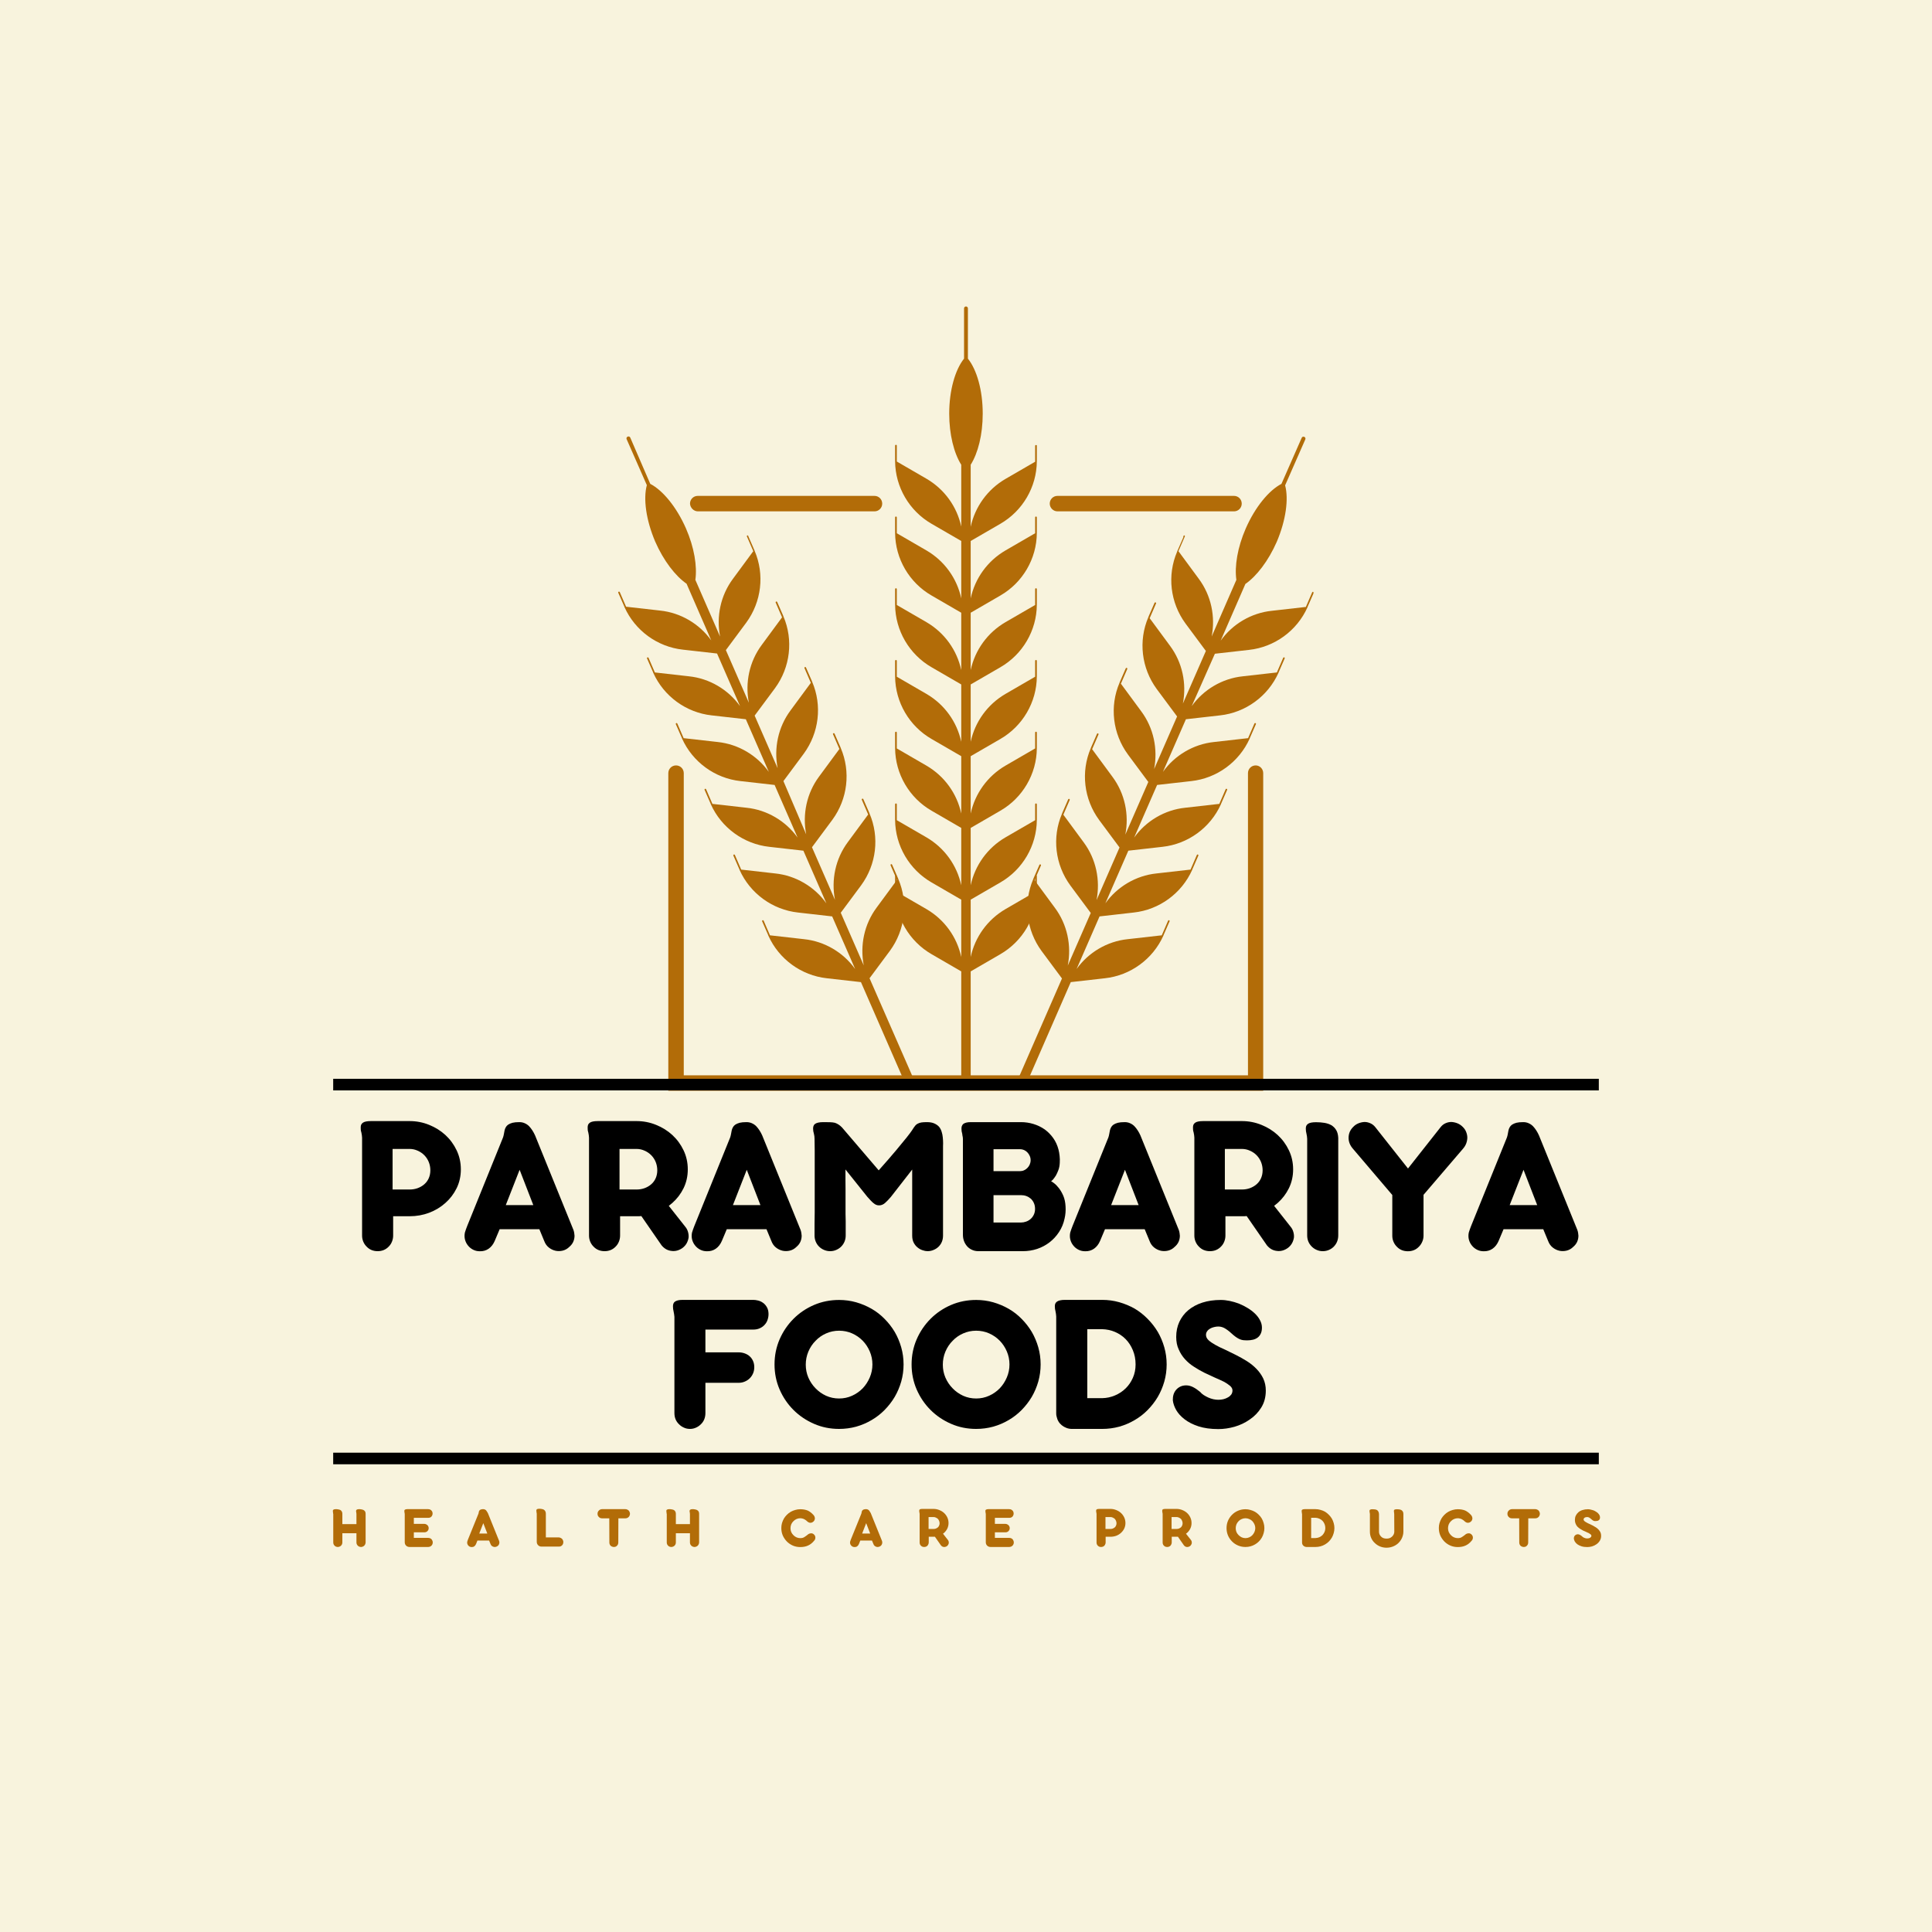 <svg xmlns="http://www.w3.org/2000/svg" xmlns:xlink="http://www.w3.org/1999/xlink" width="500" zoomAndPan="magnify" viewBox="0 0 375 375" height="500" preserveAspectRatio="xMidYMid meet" version="1.0"><defs><g/><clipPath id="df26ac8d77"><path d="M 119.941 84 L 178 84 L 178 211 L 119.941 211 Z M 119.941 84 " clip-rule="nonzero"/></clipPath><clipPath id="297f09fd8e"><path d="M 197 84 L 254.941 84 L 254.941 211 L 197 211 Z M 197 84 " clip-rule="nonzero"/></clipPath><clipPath id="216edb208c"><path d="M 173 59.484 L 202 59.484 L 202 211 L 173 211 Z M 173 59.484 " clip-rule="nonzero"/></clipPath><clipPath id="348a92d287"><path d="M 129 148 L 246 148 L 246 211.734 L 129 211.734 Z M 129 148 " clip-rule="nonzero"/></clipPath></defs><rect x="-37.5" width="450" fill="#ffffff" y="-37.5" height="450" fill-opacity="1"/><rect x="-37.5" width="450" fill="#f8f3dd" y="-37.5" height="450" fill-opacity="1"/><g clip-path="url(#df26ac8d77)"><path fill="#b26c08" d="M 145.059 103.922 C 144.977 103.965 144.934 104.047 144.977 104.129 L 146.184 106.922 C 146.184 106.922 146.184 106.965 146.227 106.965 L 142.266 112.344 C 139.848 115.594 139.016 119.68 139.766 123.555 L 134.969 112.551 C 135.344 109.926 134.762 106.258 133.137 102.547 C 131.301 98.379 128.633 95.168 126.215 93.918 L 122.34 84.953 C 122.258 84.746 122.047 84.664 121.84 84.746 C 121.629 84.828 121.547 85.039 121.629 85.246 L 125.551 94.168 C 124.84 96.793 125.383 100.922 127.176 105.129 C 128.801 108.84 131.094 111.801 133.262 113.301 L 138.055 124.305 C 135.762 121.098 132.137 118.93 128.133 118.512 L 121.504 117.762 C 121.504 117.762 121.504 117.719 121.504 117.719 L 120.297 114.926 C 120.254 114.844 120.172 114.801 120.09 114.844 C 120.004 114.887 119.965 114.969 120.004 115.051 L 121.172 117.719 L 121.215 117.844 C 123.258 122.391 127.59 125.559 132.551 126.098 L 139.18 126.848 L 143.641 137.062 C 141.348 133.852 137.723 131.684 133.719 131.27 L 127.09 130.52 C 127.09 130.52 127.09 130.477 127.09 130.477 L 125.883 127.684 C 125.84 127.602 125.758 127.559 125.676 127.602 C 125.59 127.641 125.551 127.727 125.59 127.809 L 126.758 130.477 L 126.801 130.602 C 128.844 135.145 133.176 138.312 138.137 138.855 L 144.766 139.605 L 149.227 149.82 C 146.934 146.609 143.309 144.441 139.305 144.023 L 132.676 143.273 C 132.676 143.273 132.676 143.23 132.676 143.23 L 131.469 140.438 C 131.426 140.355 131.344 140.312 131.262 140.355 C 131.176 140.398 131.137 140.48 131.176 140.562 L 132.344 143.23 L 132.387 143.355 C 134.43 147.902 138.762 151.07 143.723 151.609 L 150.352 152.359 L 154.812 162.574 C 152.52 159.363 148.895 157.195 144.891 156.781 L 138.262 156.031 C 138.262 156.031 138.262 155.988 138.262 155.988 L 137.055 153.195 C 137.012 153.113 136.93 153.07 136.848 153.113 C 136.762 153.152 136.723 153.238 136.762 153.32 L 137.93 155.988 L 137.973 156.113 C 140.016 160.656 144.352 163.824 149.309 164.367 L 155.938 165.117 L 160.398 175.332 C 158.105 172.121 154.48 169.953 150.477 169.535 L 143.848 168.785 C 143.848 168.785 143.848 168.742 143.848 168.742 L 142.641 165.949 C 142.598 165.867 142.516 165.824 142.434 165.867 C 142.348 165.91 142.309 165.992 142.348 166.074 L 143.516 168.742 L 143.559 168.867 C 145.602 173.414 149.938 176.582 154.895 177.121 L 161.523 177.875 L 165.984 188.086 C 163.691 184.875 160.066 182.707 156.062 182.293 L 149.434 181.543 C 149.434 181.543 149.434 181.5 149.434 181.5 L 148.227 178.707 C 148.184 178.625 148.102 178.582 148.02 178.625 C 147.934 178.664 147.895 178.75 147.934 178.832 L 149.102 181.5 L 149.145 181.625 C 151.188 186.168 155.523 189.336 160.48 189.879 L 167.109 190.629 L 175.406 209.637 C 175.613 210.098 176.156 210.305 176.613 210.137 C 177.074 209.93 177.281 209.387 177.113 208.93 L 168.777 189.879 L 172.738 184.543 C 175.699 180.5 176.324 175.207 174.363 170.621 L 174.32 170.496 L 173.156 167.828 C 173.113 167.742 173.031 167.703 172.945 167.742 C 172.863 167.785 172.82 167.867 172.863 167.953 L 174.07 170.746 C 174.07 170.746 174.07 170.785 174.113 170.785 L 170.152 176.164 C 167.734 179.414 166.902 183.5 167.652 187.379 L 163.191 177.164 L 167.152 171.828 C 170.113 167.785 170.738 162.492 168.777 157.906 L 168.734 157.781 L 167.57 155.113 C 167.527 155.027 167.445 154.988 167.359 155.027 C 167.277 155.07 167.234 155.156 167.277 155.238 L 168.484 158.031 C 168.484 158.031 168.484 158.074 168.527 158.074 L 164.566 163.449 C 162.148 166.703 161.316 170.785 162.066 174.664 L 157.605 164.449 L 161.566 159.113 C 164.527 155.07 165.152 149.777 163.191 145.191 L 163.148 145.066 L 161.984 142.398 C 161.941 142.316 161.859 142.273 161.773 142.316 C 161.691 142.355 161.648 142.441 161.691 142.523 L 162.898 145.316 C 162.898 145.316 162.898 145.359 162.941 145.359 L 158.98 150.734 C 156.562 153.988 155.73 158.074 156.48 161.949 L 152.062 151.609 L 156.023 146.273 C 158.98 142.23 159.605 136.938 157.648 132.352 L 157.605 132.227 L 156.438 129.559 C 156.398 129.477 156.312 129.434 156.23 129.477 C 156.148 129.516 156.105 129.602 156.148 129.684 L 157.355 132.477 C 157.355 132.477 157.355 132.52 157.398 132.52 L 153.438 137.895 C 151.02 141.148 150.188 145.234 150.938 149.109 L 146.477 138.898 L 150.438 133.562 C 153.395 129.516 154.02 124.223 152.062 119.637 L 152.02 119.512 L 150.852 116.844 C 150.812 116.762 150.727 116.719 150.645 116.762 C 150.562 116.805 150.52 116.887 150.562 116.969 L 151.77 119.762 C 151.77 119.762 151.77 119.805 151.812 119.805 L 147.852 125.184 C 145.434 128.434 144.602 132.52 145.352 136.395 L 140.891 126.184 L 144.852 120.848 C 147.809 116.805 148.434 111.508 146.477 106.922 L 146.434 106.797 L 145.266 104.129 C 145.227 103.922 145.141 103.922 145.059 103.922 Z M 145.059 103.922 " fill-opacity="1" fill-rule="nonzero"/></g><g clip-path="url(#297f09fd8e)"><path fill="#b26c08" d="M 229.891 103.922 C 229.973 103.965 230.016 104.047 229.973 104.129 L 228.766 106.922 C 228.766 106.922 228.766 106.965 228.723 106.965 L 232.684 112.344 C 235.102 115.594 235.934 119.68 235.184 123.555 L 239.977 112.551 C 239.602 109.926 240.188 106.258 241.812 102.547 C 243.645 98.379 246.312 95.168 248.73 93.918 L 252.652 84.996 C 252.734 84.789 252.941 84.703 253.152 84.789 C 253.359 84.871 253.441 85.078 253.359 85.289 L 249.441 94.207 C 250.148 96.836 249.609 100.961 247.816 105.172 C 246.188 108.883 243.895 111.844 241.73 113.344 L 236.934 124.348 C 239.227 121.137 242.855 118.969 246.855 118.555 L 253.484 117.805 C 253.484 117.805 253.484 117.762 253.484 117.762 L 254.691 114.969 C 254.734 114.887 254.816 114.844 254.902 114.887 C 254.984 114.926 255.027 115.012 254.984 115.094 L 253.816 117.762 L 253.777 117.887 C 251.734 122.43 247.398 125.598 242.438 126.141 L 235.809 126.891 L 231.309 137.062 C 233.602 133.852 237.227 131.684 241.227 131.27 L 247.855 130.52 C 247.855 130.52 247.855 130.477 247.855 130.477 L 249.066 127.684 C 249.105 127.602 249.191 127.559 249.273 127.602 C 249.355 127.641 249.398 127.727 249.355 127.809 L 248.191 130.477 L 248.148 130.602 C 246.105 135.145 241.77 138.312 236.809 138.855 L 230.184 139.605 L 225.723 149.82 C 228.016 146.609 231.641 144.441 235.641 144.023 L 242.27 143.273 C 242.27 143.273 242.27 143.23 242.27 143.23 L 243.48 140.438 C 243.52 140.355 243.605 140.312 243.688 140.355 C 243.77 140.398 243.812 140.48 243.77 140.562 L 242.605 143.23 L 242.562 143.355 C 240.52 147.902 236.184 151.07 231.223 151.609 L 224.594 152.359 L 220.137 162.574 C 222.43 159.363 226.055 157.195 230.055 156.781 L 236.684 156.031 C 236.684 156.031 236.684 155.988 236.684 155.988 L 237.895 153.195 C 237.934 153.113 238.02 153.07 238.102 153.113 C 238.184 153.152 238.227 153.238 238.184 153.32 L 237.02 155.988 L 236.977 156.113 C 234.934 160.656 230.598 163.824 225.637 164.367 L 219.008 165.117 L 214.551 175.332 C 216.844 172.121 220.469 169.953 224.469 169.535 L 231.098 168.785 C 231.098 168.785 231.098 168.742 231.098 168.742 L 232.309 165.949 C 232.348 165.867 232.434 165.824 232.516 165.867 C 232.598 165.91 232.641 165.992 232.598 166.074 L 231.434 168.742 L 231.391 168.867 C 229.348 173.414 225.012 176.582 220.051 177.121 L 213.422 177.875 L 208.965 188.086 C 211.258 184.875 214.883 182.707 218.883 182.293 L 225.512 181.543 C 225.512 181.543 225.512 181.5 225.512 181.5 L 226.723 178.707 C 226.762 178.625 226.848 178.582 226.93 178.625 C 227.012 178.664 227.055 178.75 227.012 178.832 L 225.848 181.5 L 225.805 181.625 C 223.762 186.168 219.426 189.336 214.465 189.879 L 207.836 190.629 L 199.543 209.637 C 199.332 210.098 198.793 210.305 198.332 210.137 C 197.875 209.93 197.668 209.387 197.832 208.93 L 206.129 189.922 L 202.168 184.586 C 199.207 180.543 198.582 175.246 200.543 170.66 L 200.586 170.535 L 201.75 167.867 C 201.793 167.785 201.875 167.742 201.961 167.785 C 202.043 167.828 202.086 167.91 202.043 167.992 L 200.836 170.785 C 200.836 170.785 200.836 170.828 200.793 170.828 L 204.754 176.207 C 207.172 179.457 208.004 183.543 207.254 187.418 L 211.715 177.207 L 207.754 171.871 C 204.793 167.828 204.168 162.531 206.129 157.949 L 206.172 157.82 L 207.336 155.152 C 207.379 155.07 207.461 155.027 207.547 155.07 C 207.629 155.113 207.672 155.195 207.629 155.281 L 206.422 158.074 C 206.422 158.074 206.422 158.113 206.379 158.113 L 210.34 163.492 C 212.758 166.742 213.59 170.828 212.84 174.707 L 217.301 164.492 L 213.34 159.156 C 210.379 155.113 209.754 149.82 211.715 145.234 L 211.758 145.109 L 212.922 142.441 C 212.965 142.355 213.047 142.316 213.133 142.355 C 213.215 142.398 213.258 142.48 213.215 142.566 L 212.008 145.359 C 212.008 145.359 212.008 145.398 211.965 145.398 L 215.926 150.777 C 218.344 154.027 219.176 158.113 218.426 161.992 L 222.887 151.777 L 218.926 146.441 C 215.965 142.398 215.34 137.105 217.301 132.52 L 217.344 132.395 L 218.508 129.727 C 218.551 129.641 218.633 129.602 218.719 129.641 C 218.801 129.684 218.844 129.766 218.801 129.852 L 217.594 132.645 C 217.594 132.645 217.594 132.684 217.551 132.684 L 221.512 138.062 C 223.93 141.312 224.762 145.398 224.012 149.277 L 228.473 139.062 L 224.512 133.727 C 221.551 129.684 220.926 124.391 222.887 119.805 L 222.93 119.68 L 224.094 117.012 C 224.137 116.93 224.219 116.887 224.305 116.93 C 224.387 116.969 224.43 117.055 224.387 117.137 L 223.18 119.93 C 223.18 119.93 223.18 119.973 223.137 119.973 L 227.098 125.348 C 229.516 128.602 230.348 132.684 229.598 136.562 L 234.059 126.348 L 230.098 121.012 C 227.137 116.969 226.512 111.676 228.473 107.09 L 228.516 106.965 L 229.68 104.297 C 229.68 103.922 229.805 103.922 229.891 103.922 Z M 229.891 103.922 " fill-opacity="1" fill-rule="nonzero"/></g><g clip-path="url(#216edb208c)"><path fill="#b26c08" d="M 201.086 86.371 C 201 86.371 200.918 86.457 200.918 86.539 L 200.918 89.582 C 200.918 89.582 200.918 89.625 200.918 89.625 L 195.164 92.957 C 191.664 95 189.246 98.379 188.41 102.254 L 188.41 90.207 C 189.828 87.957 190.746 84.371 190.746 80.285 C 190.746 75.699 189.578 71.738 187.871 69.613 L 187.871 59.859 C 187.871 59.652 187.703 59.484 187.496 59.484 C 187.285 59.484 187.121 59.652 187.121 59.859 L 187.121 69.613 C 185.41 71.738 184.242 75.742 184.242 80.285 C 184.242 84.328 185.16 87.957 186.578 90.207 L 186.578 102.211 C 185.742 98.336 183.328 94.961 179.824 92.918 L 174.07 89.582 C 174.07 89.582 174.07 89.539 174.07 89.539 L 174.07 86.496 C 174.07 86.414 173.988 86.332 173.906 86.332 C 173.82 86.332 173.738 86.414 173.738 86.496 L 173.738 89.539 C 173.781 94.543 176.488 99.168 180.824 101.672 L 186.578 105.004 L 186.578 116.137 C 185.742 112.258 183.328 108.883 179.824 106.84 L 174.07 103.504 C 174.07 103.504 174.07 103.465 174.07 103.465 L 174.07 100.422 C 174.07 100.336 173.988 100.254 173.906 100.254 C 173.82 100.254 173.738 100.336 173.738 100.422 L 173.738 103.465 C 173.781 108.465 176.488 113.094 180.824 115.594 L 186.578 118.93 L 186.578 130.059 C 185.742 126.184 183.328 122.805 179.824 120.762 L 174.07 117.43 C 174.07 117.43 174.07 117.387 174.07 117.387 L 174.07 114.344 C 174.07 114.262 173.988 114.176 173.906 114.176 C 173.82 114.176 173.738 114.262 173.738 114.344 L 173.738 117.387 C 173.781 122.391 176.488 127.016 180.824 129.516 L 186.578 132.852 L 186.578 143.98 C 185.742 140.105 183.328 136.73 179.824 134.688 L 174.07 131.352 C 174.07 131.352 174.07 131.309 174.07 131.309 L 174.07 128.266 C 174.07 128.184 173.988 128.102 173.906 128.102 C 173.82 128.102 173.738 128.184 173.738 128.266 L 173.738 131.309 C 173.781 136.312 176.488 140.938 180.824 143.441 L 186.578 146.773 L 186.578 157.906 C 185.742 154.027 183.328 150.652 179.824 148.609 L 174.07 145.273 C 174.07 145.273 174.07 145.234 174.07 145.234 L 174.07 142.191 C 174.07 142.105 173.988 142.023 173.906 142.023 C 173.82 142.023 173.738 142.105 173.738 142.191 L 173.738 145.234 C 173.781 150.234 176.488 154.863 180.824 157.363 L 186.578 160.699 L 186.578 171.828 C 185.742 167.953 183.328 164.574 179.824 162.531 L 174.07 159.199 C 174.07 159.199 174.07 159.156 174.07 159.156 L 174.07 156.113 C 174.07 156.031 173.988 155.945 173.906 155.945 C 173.82 155.945 173.738 156.031 173.738 156.113 L 173.738 159.156 C 173.781 164.16 176.488 168.785 180.824 171.285 L 186.578 174.621 L 186.578 185.754 C 185.742 181.875 183.328 178.5 179.824 176.457 L 174.07 173.121 C 174.07 173.121 174.07 173.078 174.07 173.078 L 174.07 170.035 C 174.07 169.953 173.988 169.871 173.906 169.871 C 173.82 169.871 173.738 169.953 173.738 170.035 L 173.738 173.078 C 173.781 178.082 176.488 182.707 180.824 185.211 L 186.578 188.547 L 186.578 209.305 C 186.578 209.805 186.996 210.223 187.496 210.223 C 187.996 210.223 188.41 209.805 188.41 209.305 L 188.41 188.547 L 194.164 185.211 C 198.5 182.707 201.211 178.082 201.25 173.078 L 201.25 170.035 C 201.25 169.953 201.168 169.871 201.086 169.871 C 201 169.871 200.918 169.953 200.918 170.035 L 200.918 173.078 C 200.918 173.078 200.918 173.121 200.918 173.121 L 195.164 176.457 C 191.664 178.5 189.246 181.875 188.41 185.754 L 188.41 174.621 L 194.164 171.285 C 198.5 168.785 201.211 164.16 201.25 159.156 L 201.25 156.113 C 201.25 156.031 201.168 155.945 201.086 155.945 C 201 155.945 200.918 156.031 200.918 156.113 L 200.918 159.156 C 200.918 159.156 200.918 159.199 200.918 159.199 L 195.164 162.531 C 191.664 164.574 189.246 167.953 188.41 171.828 L 188.41 160.699 L 194.164 157.363 C 198.5 154.863 201.211 150.234 201.25 145.234 L 201.25 142.191 C 201.25 142.105 201.168 142.023 201.086 142.023 C 201 142.023 200.918 142.105 200.918 142.191 L 200.918 145.234 C 200.918 145.234 200.918 145.273 200.918 145.273 L 195.164 148.609 C 191.664 150.652 189.246 154.027 188.41 157.906 L 188.41 146.773 L 194.164 143.441 C 198.5 140.938 201.211 136.312 201.25 131.309 L 201.25 128.266 C 201.25 128.184 201.168 128.102 201.086 128.102 C 201 128.102 200.918 128.184 200.918 128.266 L 200.918 131.309 C 200.918 131.309 200.918 131.352 200.918 131.352 L 195.164 134.688 C 191.664 136.73 189.246 140.105 188.41 143.98 L 188.41 132.852 L 194.164 129.516 C 198.5 127.016 201.211 122.391 201.25 117.387 L 201.25 114.344 C 201.25 114.262 201.168 114.176 201.086 114.176 C 201 114.176 200.918 114.262 200.918 114.344 L 200.918 117.387 C 200.918 117.387 200.918 117.43 200.918 117.43 L 195.164 120.762 C 191.664 122.805 189.246 126.184 188.41 130.059 L 188.41 118.93 L 194.164 115.594 C 198.5 113.094 201.211 108.465 201.25 103.465 L 201.25 100.422 C 201.25 100.336 201.168 100.254 201.086 100.254 C 201 100.254 200.918 100.336 200.918 100.422 L 200.918 103.465 C 200.918 103.465 200.918 103.504 200.918 103.504 L 195.164 106.84 C 191.664 108.883 189.246 112.258 188.41 116.137 L 188.41 105.004 L 194.164 101.672 C 198.5 99.168 201.211 94.543 201.25 89.539 L 201.25 86.496 C 201.25 86.414 201.168 86.371 201.086 86.371 Z M 201.086 86.371 " fill-opacity="1" fill-rule="nonzero"/></g><g clip-path="url(#348a92d287)"><path fill="#b26c08" d="M 243.73 148.566 C 242.895 148.566 242.23 149.234 242.23 150.07 L 242.23 208.723 L 132.719 208.723 L 132.719 150.07 C 132.719 149.234 132.051 148.566 131.219 148.566 C 130.383 148.566 129.719 149.234 129.719 150.07 L 129.719 211.723 L 245.188 211.723 L 245.188 150.07 C 245.188 149.234 244.523 148.566 243.73 148.566 Z M 243.73 148.566 " fill-opacity="1" fill-rule="nonzero"/></g><path fill="#b26c08" d="M 135.469 99.254 L 169.738 99.254 C 170.57 99.254 171.238 98.586 171.238 97.754 C 171.238 96.918 170.57 96.25 169.738 96.25 L 135.43 96.25 C 134.594 96.25 133.93 96.918 133.93 97.754 C 133.969 98.543 134.637 99.254 135.469 99.254 Z M 135.469 99.254 " fill-opacity="1" fill-rule="nonzero"/><path fill="#b26c08" d="M 205.254 99.254 L 239.52 99.254 C 240.352 99.254 241.02 98.586 241.02 97.754 C 241.02 96.918 240.352 96.25 239.52 96.25 L 205.254 96.25 C 204.418 96.25 203.754 96.918 203.754 97.754 C 203.754 98.543 204.418 99.254 205.254 99.254 Z M 205.254 99.254 " fill-opacity="1" fill-rule="nonzero"/><g fill="#000000" fill-opacity="1"><g transform="translate(67.639, 242.555)"><g><path d="M 21.812 -15.578 C 21.812 -14.266 21.539 -13.051 21 -11.938 C 20.457 -10.832 19.727 -9.875 18.812 -9.062 C 17.906 -8.25 16.852 -7.613 15.656 -7.156 C 14.457 -6.707 13.195 -6.484 11.875 -6.484 L 8.672 -6.484 L 8.672 -2.734 C 8.672 -2.316 8.594 -1.922 8.438 -1.547 C 8.289 -1.18 8.082 -0.863 7.812 -0.594 C 7.238 0 6.523 0.297 5.672 0.297 C 4.797 0.297 4.078 0 3.516 -0.594 C 3.242 -0.863 3.031 -1.18 2.875 -1.547 C 2.719 -1.922 2.641 -2.316 2.641 -2.734 L 2.641 -21.734 C 2.629 -21.898 2.613 -22.066 2.594 -22.234 C 2.57 -22.41 2.539 -22.582 2.5 -22.75 C 2.445 -22.914 2.41 -23.078 2.391 -23.234 C 2.379 -23.398 2.375 -23.555 2.375 -23.703 C 2.375 -23.891 2.398 -24.062 2.453 -24.219 C 2.516 -24.375 2.625 -24.508 2.781 -24.625 C 3.07 -24.844 3.598 -24.953 4.359 -24.953 L 11.875 -24.953 C 13.195 -24.953 14.457 -24.707 15.656 -24.219 C 16.852 -23.738 17.906 -23.082 18.812 -22.25 C 19.727 -21.406 20.457 -20.41 21 -19.266 C 21.539 -18.129 21.812 -16.898 21.812 -15.578 Z M 15.891 -15.406 C 15.891 -15.957 15.789 -16.484 15.594 -16.984 C 15.395 -17.484 15.109 -17.926 14.734 -18.312 C 14.367 -18.688 13.938 -18.984 13.438 -19.203 C 12.945 -19.43 12.426 -19.547 11.875 -19.547 L 8.562 -19.547 L 8.562 -11.672 L 11.875 -11.672 C 12.426 -11.672 12.945 -11.758 13.438 -11.938 C 13.938 -12.125 14.367 -12.379 14.734 -12.703 C 15.109 -13.035 15.395 -13.43 15.594 -13.891 C 15.789 -14.348 15.891 -14.852 15.891 -15.406 Z M 15.891 -15.406 "/></g></g></g><g fill="#000000" fill-opacity="1"><g transform="translate(89.499, 242.555)"><g><path d="M 11.312 -24.75 C 11.695 -24.75 12.047 -24.676 12.359 -24.531 C 12.672 -24.395 12.945 -24.207 13.188 -23.969 C 13.426 -23.719 13.645 -23.438 13.844 -23.125 C 14.039 -22.82 14.211 -22.504 14.359 -22.172 L 21.812 -3.812 C 21.875 -3.633 21.922 -3.445 21.953 -3.25 C 21.984 -3.062 22.004 -2.879 22.016 -2.703 C 22.016 -2.285 21.93 -1.891 21.766 -1.516 C 21.598 -1.148 21.348 -0.828 21.016 -0.547 C 20.641 -0.172 20.211 0.07 19.734 0.188 C 19.266 0.301 18.801 0.312 18.344 0.219 C 17.863 0.113 17.422 -0.098 17.016 -0.422 C 16.617 -0.742 16.32 -1.172 16.125 -1.703 L 15.188 -3.969 L 7.484 -3.969 L 6.531 -1.703 C 6.25 -1.047 5.859 -0.539 5.359 -0.188 C 4.859 0.164 4.281 0.332 3.625 0.312 C 3.145 0.312 2.707 0.207 2.312 0 C 1.914 -0.207 1.586 -0.477 1.328 -0.812 C 1.055 -1.145 0.863 -1.531 0.75 -1.969 C 0.645 -2.406 0.641 -2.852 0.734 -3.312 C 0.797 -3.531 0.863 -3.738 0.938 -3.938 C 1.008 -4.133 1.086 -4.344 1.172 -4.562 L 8.141 -21.781 C 8.211 -21.988 8.27 -22.219 8.312 -22.469 C 8.352 -22.695 8.395 -22.922 8.438 -23.141 C 8.488 -23.359 8.566 -23.562 8.672 -23.75 C 8.773 -23.945 8.93 -24.117 9.141 -24.266 C 9.359 -24.41 9.641 -24.531 9.984 -24.625 C 10.305 -24.707 10.75 -24.75 11.312 -24.75 Z M 14.016 -8.641 L 11.359 -15.5 L 8.672 -8.641 Z M 14.016 -8.641 "/></g></g></g><g fill="#000000" fill-opacity="1"><g transform="translate(111.687, 242.555)"><g><path d="M 21.281 -4.5 C 21.551 -4.188 21.738 -3.844 21.844 -3.469 C 21.957 -3.094 22 -2.723 21.969 -2.359 C 21.914 -1.984 21.797 -1.617 21.609 -1.266 C 21.422 -0.922 21.16 -0.617 20.828 -0.359 C 20.492 -0.109 20.141 0.066 19.766 0.172 C 19.398 0.273 19.035 0.301 18.672 0.25 C 17.91 0.176 17.258 -0.188 16.719 -0.844 L 12.797 -6.516 C 12.648 -6.504 12.5 -6.492 12.344 -6.484 C 12.188 -6.484 12.031 -6.484 11.875 -6.484 L 8.672 -6.484 L 8.672 -2.734 C 8.672 -2.316 8.594 -1.922 8.438 -1.547 C 8.289 -1.18 8.082 -0.863 7.812 -0.594 C 7.238 0 6.523 0.297 5.672 0.297 C 4.797 0.297 4.078 0 3.516 -0.594 C 3.242 -0.863 3.031 -1.18 2.875 -1.547 C 2.719 -1.922 2.641 -2.316 2.641 -2.734 L 2.641 -21.734 C 2.629 -21.898 2.613 -22.066 2.594 -22.234 C 2.57 -22.41 2.539 -22.582 2.5 -22.75 C 2.445 -22.914 2.41 -23.078 2.391 -23.234 C 2.379 -23.398 2.375 -23.555 2.375 -23.703 C 2.375 -23.891 2.398 -24.062 2.453 -24.219 C 2.516 -24.375 2.625 -24.508 2.781 -24.625 C 3.07 -24.844 3.598 -24.953 4.359 -24.953 L 11.875 -24.953 C 13.195 -24.953 14.457 -24.707 15.656 -24.219 C 16.852 -23.738 17.906 -23.082 18.812 -22.25 C 19.727 -21.406 20.457 -20.41 21 -19.266 C 21.539 -18.129 21.812 -16.898 21.812 -15.578 C 21.812 -14.266 21.539 -13.051 21 -11.938 C 20.457 -10.832 19.727 -9.875 18.812 -9.062 C 18.695 -8.969 18.582 -8.875 18.469 -8.781 C 18.352 -8.688 18.238 -8.594 18.125 -8.5 Z M 8.562 -11.672 L 11.875 -11.672 C 12.426 -11.672 12.945 -11.758 13.438 -11.938 C 13.938 -12.125 14.367 -12.379 14.734 -12.703 C 15.109 -13.035 15.395 -13.43 15.594 -13.891 C 15.789 -14.348 15.891 -14.852 15.891 -15.406 C 15.891 -15.957 15.789 -16.484 15.594 -16.984 C 15.395 -17.484 15.109 -17.926 14.734 -18.312 C 14.367 -18.688 13.938 -18.984 13.438 -19.203 C 12.945 -19.43 12.426 -19.547 11.875 -19.547 L 8.562 -19.547 Z M 8.562 -11.672 "/></g></g></g><g fill="#000000" fill-opacity="1"><g transform="translate(133.586, 242.555)"><g><path d="M 11.312 -24.75 C 11.695 -24.75 12.047 -24.676 12.359 -24.531 C 12.672 -24.395 12.945 -24.207 13.188 -23.969 C 13.426 -23.719 13.645 -23.438 13.844 -23.125 C 14.039 -22.82 14.211 -22.504 14.359 -22.172 L 21.812 -3.812 C 21.875 -3.633 21.922 -3.445 21.953 -3.25 C 21.984 -3.062 22.004 -2.879 22.016 -2.703 C 22.016 -2.285 21.93 -1.891 21.766 -1.516 C 21.598 -1.148 21.348 -0.828 21.016 -0.547 C 20.641 -0.172 20.211 0.07 19.734 0.188 C 19.266 0.301 18.801 0.312 18.344 0.219 C 17.863 0.113 17.422 -0.098 17.016 -0.422 C 16.617 -0.742 16.32 -1.172 16.125 -1.703 L 15.188 -3.969 L 7.484 -3.969 L 6.531 -1.703 C 6.25 -1.047 5.859 -0.539 5.359 -0.188 C 4.859 0.164 4.281 0.332 3.625 0.312 C 3.145 0.312 2.707 0.207 2.312 0 C 1.914 -0.207 1.586 -0.477 1.328 -0.812 C 1.055 -1.145 0.863 -1.531 0.75 -1.969 C 0.645 -2.406 0.641 -2.852 0.734 -3.312 C 0.797 -3.531 0.863 -3.738 0.938 -3.938 C 1.008 -4.133 1.086 -4.344 1.172 -4.562 L 8.141 -21.781 C 8.211 -21.988 8.27 -22.219 8.312 -22.469 C 8.352 -22.695 8.395 -22.922 8.438 -23.141 C 8.488 -23.359 8.566 -23.562 8.672 -23.75 C 8.773 -23.945 8.93 -24.117 9.141 -24.266 C 9.359 -24.41 9.641 -24.531 9.984 -24.625 C 10.305 -24.707 10.75 -24.75 11.312 -24.75 Z M 14.016 -8.641 L 11.359 -15.5 L 8.672 -8.641 Z M 14.016 -8.641 "/></g></g></g><g fill="#000000" fill-opacity="1"><g transform="translate(155.775, 242.555)"><g><path d="M 12.578 -10.25 L 8.328 -15.562 C 8.328 -14.863 8.328 -14.195 8.328 -13.562 C 8.328 -12.926 8.332 -12.32 8.344 -11.75 L 8.344 -8.438 C 8.344 -7.926 8.344 -7.426 8.344 -6.938 C 8.344 -6.445 8.352 -5.973 8.375 -5.516 L 8.375 -2.734 C 8.375 -2.316 8.297 -1.922 8.141 -1.547 C 7.984 -1.18 7.77 -0.863 7.5 -0.594 C 7.227 -0.32 6.91 -0.109 6.547 0.047 C 6.18 0.211 5.785 0.297 5.359 0.297 C 4.93 0.297 4.531 0.211 4.156 0.047 C 3.789 -0.109 3.473 -0.32 3.203 -0.594 C 2.93 -0.863 2.719 -1.18 2.562 -1.547 C 2.406 -1.922 2.328 -2.316 2.328 -2.734 C 2.328 -3.473 2.328 -4.223 2.328 -4.984 C 2.328 -5.742 2.336 -6.52 2.359 -7.312 C 2.359 -8.102 2.359 -8.895 2.359 -9.688 C 2.359 -10.488 2.359 -11.297 2.359 -12.109 L 2.359 -16.906 C 2.359 -17.707 2.359 -18.488 2.359 -19.25 C 2.359 -20.02 2.348 -20.773 2.328 -21.516 C 2.328 -21.859 2.285 -22.188 2.203 -22.5 C 2.098 -22.832 2.047 -23.16 2.047 -23.484 C 2.047 -23.68 2.07 -23.852 2.125 -24 C 2.176 -24.156 2.273 -24.289 2.422 -24.406 C 2.566 -24.508 2.77 -24.594 3.031 -24.656 C 3.301 -24.719 3.641 -24.75 4.047 -24.75 C 4.555 -24.75 4.984 -24.742 5.328 -24.734 C 5.68 -24.723 5.992 -24.688 6.266 -24.625 C 6.523 -24.539 6.766 -24.426 6.984 -24.281 C 7.203 -24.145 7.43 -23.953 7.672 -23.703 L 14.781 -15.391 C 16.188 -16.973 17.316 -18.273 18.172 -19.297 C 19.035 -20.328 19.711 -21.148 20.203 -21.766 C 20.703 -22.398 21.047 -22.859 21.234 -23.141 L 21.609 -23.719 C 21.703 -23.852 21.805 -23.988 21.922 -24.125 C 22.035 -24.258 22.191 -24.375 22.391 -24.469 C 22.578 -24.57 22.805 -24.645 23.078 -24.688 C 23.359 -24.727 23.711 -24.75 24.141 -24.75 C 24.711 -24.75 25.188 -24.664 25.562 -24.5 C 25.945 -24.332 26.258 -24.113 26.5 -23.844 C 26.727 -23.562 26.895 -23.238 27 -22.875 C 27.113 -22.52 27.188 -22.156 27.219 -21.781 C 27.258 -21.395 27.281 -21.02 27.281 -20.656 C 27.27 -20.457 27.266 -20.27 27.266 -20.094 C 27.266 -19.926 27.266 -19.758 27.266 -19.594 L 27.266 -2.734 C 27.266 -1.879 26.984 -1.164 26.422 -0.594 C 26.148 -0.32 25.828 -0.109 25.453 0.047 C 25.086 0.211 24.688 0.297 24.25 0.297 C 23.957 0.297 23.633 0.234 23.281 0.109 C 22.938 -0.004 22.617 -0.18 22.328 -0.422 C 22.035 -0.648 21.785 -0.957 21.578 -1.344 C 21.379 -1.727 21.281 -2.191 21.281 -2.734 L 21.281 -15.547 L 17.156 -10.25 C 16.758 -9.781 16.379 -9.383 16.016 -9.062 C 15.66 -8.75 15.273 -8.594 14.859 -8.594 C 14.641 -8.594 14.445 -8.629 14.281 -8.703 C 14.113 -8.773 13.941 -8.883 13.766 -9.031 C 13.598 -9.164 13.414 -9.336 13.219 -9.547 C 13.031 -9.754 12.816 -9.988 12.578 -10.25 Z M 12.578 -10.25 "/></g></g></g><g fill="#000000" fill-opacity="1"><g transform="translate(184.247, 242.555)"><g><path d="M 22.141 -10.453 C 22.391 -9.867 22.535 -9.176 22.578 -8.375 C 22.629 -7.582 22.566 -6.805 22.391 -6.047 C 22.191 -5.086 21.832 -4.211 21.312 -3.422 C 20.801 -2.641 20.188 -1.973 19.469 -1.422 C 18.75 -0.867 17.945 -0.441 17.062 -0.141 C 16.176 0.148 15.25 0.297 14.281 0.297 L 5.688 0.297 C 5.188 0.297 4.75 0.203 4.375 0.016 C 4 -0.16 3.688 -0.395 3.438 -0.688 C 2.914 -1.312 2.656 -2.047 2.656 -2.891 L 2.656 -21.453 C 2.656 -21.523 2.648 -21.594 2.641 -21.656 C 2.641 -21.727 2.633 -21.797 2.625 -21.859 C 2.613 -21.93 2.598 -22 2.578 -22.062 C 2.566 -22.133 2.555 -22.203 2.547 -22.266 L 2.531 -22.391 L 2.531 -22.438 C 2.477 -22.633 2.438 -22.816 2.406 -22.984 C 2.383 -23.16 2.375 -23.332 2.375 -23.5 C 2.375 -23.688 2.398 -23.852 2.453 -24 C 2.516 -24.156 2.609 -24.289 2.734 -24.406 C 2.879 -24.508 3.066 -24.594 3.297 -24.656 C 3.523 -24.719 3.828 -24.75 4.203 -24.75 L 13.906 -24.75 C 14.75 -24.75 15.562 -24.629 16.344 -24.391 C 17.133 -24.148 17.859 -23.801 18.516 -23.344 C 19.148 -22.883 19.703 -22.328 20.172 -21.672 C 20.641 -21.016 20.984 -20.27 21.203 -19.438 C 21.305 -19.039 21.379 -18.625 21.422 -18.188 C 21.473 -17.758 21.484 -17.316 21.453 -16.859 C 21.43 -16.336 21.344 -15.867 21.188 -15.453 C 21.031 -15.035 20.863 -14.672 20.688 -14.359 C 20.594 -14.211 20.5 -14.078 20.406 -13.953 C 20.32 -13.828 20.238 -13.719 20.156 -13.625 C 19.977 -13.438 19.848 -13.32 19.766 -13.281 C 19.898 -13.219 20.102 -13.082 20.375 -12.875 C 20.676 -12.645 20.984 -12.328 21.297 -11.922 C 21.609 -11.516 21.891 -11.023 22.141 -10.453 Z M 8.594 -19.5 L 8.594 -15.234 L 13.75 -15.234 C 14.02 -15.234 14.281 -15.289 14.531 -15.406 C 14.781 -15.52 15 -15.676 15.188 -15.875 C 15.375 -16.062 15.52 -16.281 15.625 -16.531 C 15.738 -16.789 15.797 -17.07 15.797 -17.375 C 15.797 -17.676 15.734 -17.957 15.609 -18.219 C 15.492 -18.477 15.344 -18.703 15.156 -18.891 C 14.758 -19.297 14.273 -19.5 13.703 -19.5 Z M 15.797 -5.953 C 16.047 -6.172 16.25 -6.441 16.406 -6.766 C 16.57 -7.098 16.656 -7.477 16.656 -7.906 C 16.656 -8.344 16.578 -8.727 16.422 -9.062 C 16.273 -9.395 16.07 -9.676 15.812 -9.906 C 15.281 -10.352 14.656 -10.578 13.938 -10.578 L 8.594 -10.578 L 8.594 -5.266 L 13.938 -5.266 C 14.258 -5.266 14.582 -5.32 14.906 -5.438 C 15.238 -5.551 15.535 -5.723 15.797 -5.953 Z M 15.797 -5.953 "/></g></g></g><g fill="#000000" fill-opacity="1"><g transform="translate(206.995, 242.555)"><g><path d="M 11.312 -24.75 C 11.695 -24.75 12.047 -24.676 12.359 -24.531 C 12.672 -24.395 12.945 -24.207 13.188 -23.969 C 13.426 -23.719 13.645 -23.438 13.844 -23.125 C 14.039 -22.82 14.211 -22.504 14.359 -22.172 L 21.812 -3.812 C 21.875 -3.633 21.922 -3.445 21.953 -3.25 C 21.984 -3.062 22.004 -2.879 22.016 -2.703 C 22.016 -2.285 21.93 -1.891 21.766 -1.516 C 21.598 -1.148 21.348 -0.828 21.016 -0.547 C 20.641 -0.172 20.211 0.07 19.734 0.188 C 19.266 0.301 18.801 0.312 18.344 0.219 C 17.863 0.113 17.422 -0.098 17.016 -0.422 C 16.617 -0.742 16.32 -1.172 16.125 -1.703 L 15.188 -3.969 L 7.484 -3.969 L 6.531 -1.703 C 6.25 -1.047 5.859 -0.539 5.359 -0.188 C 4.859 0.164 4.281 0.332 3.625 0.312 C 3.145 0.312 2.707 0.207 2.312 0 C 1.914 -0.207 1.586 -0.477 1.328 -0.812 C 1.055 -1.145 0.863 -1.531 0.75 -1.969 C 0.645 -2.406 0.641 -2.852 0.734 -3.312 C 0.797 -3.531 0.863 -3.738 0.938 -3.938 C 1.008 -4.133 1.086 -4.344 1.172 -4.562 L 8.141 -21.781 C 8.211 -21.988 8.27 -22.219 8.312 -22.469 C 8.352 -22.695 8.395 -22.922 8.438 -23.141 C 8.488 -23.359 8.566 -23.562 8.672 -23.75 C 8.773 -23.945 8.93 -24.117 9.141 -24.266 C 9.359 -24.41 9.641 -24.531 9.984 -24.625 C 10.305 -24.707 10.75 -24.75 11.312 -24.75 Z M 14.016 -8.641 L 11.359 -15.5 L 8.672 -8.641 Z M 14.016 -8.641 "/></g></g></g><g fill="#000000" fill-opacity="1"><g transform="translate(229.183, 242.555)"><g><path d="M 21.281 -4.5 C 21.551 -4.188 21.738 -3.844 21.844 -3.469 C 21.957 -3.094 22 -2.723 21.969 -2.359 C 21.914 -1.984 21.797 -1.617 21.609 -1.266 C 21.422 -0.922 21.16 -0.617 20.828 -0.359 C 20.492 -0.109 20.141 0.066 19.766 0.172 C 19.398 0.273 19.035 0.301 18.672 0.25 C 17.91 0.176 17.258 -0.188 16.719 -0.844 L 12.797 -6.516 C 12.648 -6.504 12.5 -6.492 12.344 -6.484 C 12.188 -6.484 12.031 -6.484 11.875 -6.484 L 8.672 -6.484 L 8.672 -2.734 C 8.672 -2.316 8.594 -1.922 8.438 -1.547 C 8.289 -1.18 8.082 -0.863 7.812 -0.594 C 7.238 0 6.523 0.297 5.672 0.297 C 4.797 0.297 4.078 0 3.516 -0.594 C 3.242 -0.863 3.031 -1.18 2.875 -1.547 C 2.719 -1.922 2.641 -2.316 2.641 -2.734 L 2.641 -21.734 C 2.629 -21.898 2.613 -22.066 2.594 -22.234 C 2.57 -22.41 2.539 -22.582 2.5 -22.75 C 2.445 -22.914 2.41 -23.078 2.391 -23.234 C 2.379 -23.398 2.375 -23.555 2.375 -23.703 C 2.375 -23.891 2.398 -24.062 2.453 -24.219 C 2.516 -24.375 2.625 -24.508 2.781 -24.625 C 3.07 -24.844 3.598 -24.953 4.359 -24.953 L 11.875 -24.953 C 13.195 -24.953 14.457 -24.707 15.656 -24.219 C 16.852 -23.738 17.906 -23.082 18.812 -22.25 C 19.727 -21.406 20.457 -20.41 21 -19.266 C 21.539 -18.129 21.812 -16.898 21.812 -15.578 C 21.812 -14.266 21.539 -13.051 21 -11.938 C 20.457 -10.832 19.727 -9.875 18.812 -9.062 C 18.695 -8.969 18.582 -8.875 18.469 -8.781 C 18.352 -8.688 18.238 -8.594 18.125 -8.5 Z M 8.562 -11.672 L 11.875 -11.672 C 12.426 -11.672 12.945 -11.758 13.438 -11.938 C 13.938 -12.125 14.367 -12.379 14.734 -12.703 C 15.109 -13.035 15.395 -13.43 15.594 -13.891 C 15.789 -14.348 15.891 -14.852 15.891 -15.406 C 15.891 -15.957 15.789 -16.484 15.594 -16.984 C 15.395 -17.484 15.109 -17.926 14.734 -18.312 C 14.367 -18.688 13.938 -18.984 13.438 -19.203 C 12.945 -19.43 12.426 -19.547 11.875 -19.547 L 8.562 -19.547 Z M 8.562 -11.672 "/></g></g></g><g fill="#000000" fill-opacity="1"><g transform="translate(251.082, 242.555)"><g><path d="M 8.672 -21.688 L 8.672 -2.781 C 8.672 -1.926 8.391 -1.203 7.828 -0.609 C 7.555 -0.328 7.238 -0.109 6.875 0.047 C 6.508 0.211 6.109 0.297 5.672 0.297 C 5.223 0.297 4.812 0.207 4.438 0.031 C 4.07 -0.133 3.754 -0.359 3.484 -0.641 C 2.922 -1.223 2.641 -1.938 2.641 -2.781 L 2.641 -21.516 C 2.629 -21.68 2.613 -21.848 2.594 -22.016 C 2.57 -22.18 2.539 -22.348 2.5 -22.516 C 2.414 -22.828 2.375 -23.148 2.375 -23.484 C 2.375 -23.68 2.398 -23.852 2.453 -24 C 2.516 -24.156 2.625 -24.289 2.781 -24.406 C 3.07 -24.625 3.598 -24.734 4.359 -24.734 C 4.93 -24.734 5.473 -24.691 5.984 -24.609 C 6.492 -24.523 6.941 -24.375 7.328 -24.156 C 7.711 -23.926 8.023 -23.613 8.266 -23.219 C 8.504 -22.832 8.641 -22.32 8.672 -21.688 Z M 8.672 -21.688 "/></g></g></g><g fill="#000000" fill-opacity="1"><g transform="translate(261.337, 242.555)"><g><path d="M 23.469 -21.703 C 23.457 -21.316 23.379 -20.938 23.234 -20.562 C 23.086 -20.195 22.875 -19.859 22.594 -19.547 L 14.969 -10.641 L 14.969 -2.719 C 14.969 -2.289 14.883 -1.895 14.719 -1.531 C 14.562 -1.164 14.348 -0.848 14.078 -0.578 C 13.516 0.016 12.801 0.312 11.938 0.312 C 11.062 0.312 10.344 0.016 9.781 -0.578 C 9.508 -0.848 9.297 -1.164 9.141 -1.531 C 8.984 -1.895 8.906 -2.289 8.906 -2.719 L 8.906 -10.609 L 1.297 -19.547 C 0.711 -20.203 0.422 -20.922 0.422 -21.703 C 0.422 -22.078 0.488 -22.441 0.625 -22.797 C 0.77 -23.16 1 -23.5 1.312 -23.812 C 1.602 -24.125 1.941 -24.359 2.328 -24.516 C 2.711 -24.672 3.109 -24.758 3.516 -24.781 C 3.898 -24.781 4.273 -24.695 4.641 -24.531 C 5.004 -24.375 5.316 -24.133 5.578 -23.812 L 11.953 -15.75 L 18.312 -23.812 C 18.57 -24.133 18.879 -24.375 19.234 -24.531 C 19.598 -24.695 19.977 -24.781 20.375 -24.781 C 20.781 -24.758 21.176 -24.672 21.562 -24.516 C 21.945 -24.359 22.289 -24.125 22.594 -23.812 C 22.895 -23.52 23.113 -23.191 23.25 -22.828 C 23.395 -22.461 23.469 -22.086 23.469 -21.703 Z M 23.469 -21.703 "/></g></g></g><g fill="#000000" fill-opacity="1"><g transform="translate(284.355, 242.555)"><g><path d="M 11.312 -24.75 C 11.695 -24.75 12.047 -24.676 12.359 -24.531 C 12.672 -24.395 12.945 -24.207 13.188 -23.969 C 13.426 -23.719 13.645 -23.438 13.844 -23.125 C 14.039 -22.82 14.211 -22.504 14.359 -22.172 L 21.812 -3.812 C 21.875 -3.633 21.922 -3.445 21.953 -3.25 C 21.984 -3.062 22.004 -2.879 22.016 -2.703 C 22.016 -2.285 21.93 -1.891 21.766 -1.516 C 21.598 -1.148 21.348 -0.828 21.016 -0.547 C 20.641 -0.172 20.211 0.07 19.734 0.188 C 19.266 0.301 18.801 0.312 18.344 0.219 C 17.863 0.113 17.422 -0.098 17.016 -0.422 C 16.617 -0.742 16.32 -1.172 16.125 -1.703 L 15.188 -3.969 L 7.484 -3.969 L 6.531 -1.703 C 6.25 -1.047 5.859 -0.539 5.359 -0.188 C 4.859 0.164 4.281 0.332 3.625 0.312 C 3.145 0.312 2.707 0.207 2.312 0 C 1.914 -0.207 1.586 -0.477 1.328 -0.812 C 1.055 -1.145 0.863 -1.531 0.75 -1.969 C 0.645 -2.406 0.641 -2.852 0.734 -3.312 C 0.797 -3.531 0.863 -3.738 0.938 -3.938 C 1.008 -4.133 1.086 -4.344 1.172 -4.562 L 8.141 -21.781 C 8.211 -21.988 8.27 -22.219 8.312 -22.469 C 8.352 -22.695 8.395 -22.922 8.438 -23.141 C 8.488 -23.359 8.566 -23.562 8.672 -23.75 C 8.773 -23.945 8.93 -24.117 9.141 -24.266 C 9.359 -24.41 9.641 -24.531 9.984 -24.625 C 10.305 -24.707 10.75 -24.75 11.312 -24.75 Z M 14.016 -8.641 L 11.359 -15.5 L 8.672 -8.641 Z M 14.016 -8.641 "/></g></g></g><g fill="#000000" fill-opacity="1"><g transform="translate(128.248, 277.055)"><g><path d="M 2.656 -2.797 L 2.656 -21.453 C 2.645 -21.617 2.625 -21.789 2.594 -21.969 C 2.57 -22.145 2.539 -22.316 2.5 -22.484 C 2.414 -22.805 2.375 -23.141 2.375 -23.484 C 2.375 -23.68 2.398 -23.852 2.453 -24 C 2.504 -24.156 2.602 -24.289 2.75 -24.406 C 2.895 -24.508 3.086 -24.594 3.328 -24.656 C 3.578 -24.719 3.895 -24.75 4.281 -24.75 L 17.938 -24.75 C 18.227 -24.75 18.547 -24.707 18.891 -24.625 C 19.242 -24.539 19.566 -24.391 19.859 -24.172 C 20.148 -23.973 20.395 -23.695 20.594 -23.344 C 20.801 -23 20.91 -22.57 20.922 -22.062 C 20.93 -21.676 20.875 -21.297 20.75 -20.922 C 20.633 -20.547 20.445 -20.219 20.188 -19.938 C 19.945 -19.656 19.633 -19.426 19.25 -19.25 C 18.875 -19.07 18.438 -18.984 17.938 -18.984 L 8.672 -18.984 L 8.672 -14.562 L 15.156 -14.562 C 15.562 -14.562 15.945 -14.492 16.312 -14.359 C 16.688 -14.223 17.008 -14.031 17.281 -13.781 C 17.551 -13.539 17.766 -13.238 17.922 -12.875 C 18.078 -12.52 18.156 -12.125 18.156 -11.688 C 18.156 -11.25 18.078 -10.848 17.922 -10.484 C 17.766 -10.117 17.551 -9.801 17.281 -9.531 C 17.008 -9.258 16.688 -9.047 16.312 -8.891 C 15.945 -8.734 15.562 -8.656 15.156 -8.656 L 8.672 -8.656 L 8.672 -2.797 C 8.672 -1.922 8.391 -1.203 7.828 -0.641 C 7.555 -0.359 7.238 -0.133 6.875 0.031 C 6.508 0.207 6.109 0.297 5.672 0.297 C 5.234 0.297 4.832 0.207 4.469 0.031 C 4.102 -0.133 3.785 -0.359 3.516 -0.641 C 2.941 -1.203 2.656 -1.922 2.656 -2.797 Z M 2.656 -2.797 "/></g></g></g><g fill="#000000" fill-opacity="1"><g transform="translate(149.164, 277.055)"><g><path d="M 1.172 -12.219 C 1.172 -13.945 1.5 -15.57 2.156 -17.094 C 2.82 -18.613 3.723 -19.941 4.859 -21.078 C 6.004 -22.223 7.332 -23.117 8.844 -23.766 C 10.352 -24.41 11.973 -24.734 13.703 -24.734 C 14.848 -24.734 15.953 -24.582 17.016 -24.281 C 18.078 -23.977 19.078 -23.555 20.016 -23.016 C 20.941 -22.484 21.781 -21.832 22.531 -21.062 C 23.289 -20.301 23.945 -19.457 24.5 -18.531 C 25.039 -17.602 25.461 -16.602 25.766 -15.531 C 26.066 -14.469 26.219 -13.363 26.219 -12.219 C 26.219 -11.082 26.066 -9.977 25.766 -8.906 C 25.461 -7.844 25.039 -6.848 24.5 -5.922 C 23.945 -4.992 23.289 -4.145 22.531 -3.375 C 21.781 -2.613 20.941 -1.961 20.016 -1.422 C 19.078 -0.867 18.078 -0.441 17.016 -0.141 C 15.953 0.148 14.848 0.297 13.703 0.297 C 11.973 0.297 10.352 -0.031 8.844 -0.688 C 7.332 -1.344 6.004 -2.238 4.859 -3.375 C 3.723 -4.508 2.82 -5.836 2.156 -7.359 C 1.5 -8.879 1.172 -10.5 1.172 -12.219 Z M 7.234 -12.172 C 7.234 -11.297 7.398 -10.461 7.734 -9.672 C 8.078 -8.879 8.547 -8.18 9.141 -7.578 C 9.711 -6.984 10.391 -6.504 11.172 -6.141 C 11.961 -5.785 12.805 -5.609 13.703 -5.609 C 14.598 -5.609 15.438 -5.785 16.219 -6.141 C 17 -6.492 17.688 -6.973 18.281 -7.578 C 18.852 -8.18 19.312 -8.883 19.656 -9.688 C 20 -10.488 20.172 -11.332 20.172 -12.219 C 20.172 -13.102 20 -13.945 19.656 -14.75 C 19.312 -15.551 18.852 -16.242 18.281 -16.828 C 17.688 -17.43 17 -17.906 16.219 -18.25 C 15.438 -18.594 14.598 -18.766 13.703 -18.766 C 12.805 -18.766 11.961 -18.586 11.172 -18.234 C 10.391 -17.891 9.711 -17.414 9.141 -16.812 C 8.547 -16.219 8.078 -15.516 7.734 -14.703 C 7.398 -13.898 7.234 -13.055 7.234 -12.172 Z M 7.234 -12.172 "/></g></g></g><g fill="#000000" fill-opacity="1"><g transform="translate(175.767, 277.055)"><g><path d="M 1.172 -12.219 C 1.172 -13.945 1.5 -15.57 2.156 -17.094 C 2.82 -18.613 3.723 -19.941 4.859 -21.078 C 6.004 -22.223 7.332 -23.117 8.844 -23.766 C 10.352 -24.41 11.973 -24.734 13.703 -24.734 C 14.848 -24.734 15.953 -24.582 17.016 -24.281 C 18.078 -23.977 19.078 -23.555 20.016 -23.016 C 20.941 -22.484 21.781 -21.832 22.531 -21.062 C 23.289 -20.301 23.945 -19.457 24.5 -18.531 C 25.039 -17.602 25.461 -16.602 25.766 -15.531 C 26.066 -14.469 26.219 -13.363 26.219 -12.219 C 26.219 -11.082 26.066 -9.977 25.766 -8.906 C 25.461 -7.844 25.039 -6.848 24.5 -5.922 C 23.945 -4.992 23.289 -4.145 22.531 -3.375 C 21.781 -2.613 20.941 -1.961 20.016 -1.422 C 19.078 -0.867 18.078 -0.441 17.016 -0.141 C 15.953 0.148 14.848 0.297 13.703 0.297 C 11.973 0.297 10.352 -0.031 8.844 -0.688 C 7.332 -1.344 6.004 -2.238 4.859 -3.375 C 3.723 -4.508 2.82 -5.836 2.156 -7.359 C 1.5 -8.879 1.172 -10.5 1.172 -12.219 Z M 7.234 -12.172 C 7.234 -11.297 7.398 -10.461 7.734 -9.672 C 8.078 -8.879 8.547 -8.18 9.141 -7.578 C 9.711 -6.984 10.391 -6.504 11.172 -6.141 C 11.961 -5.785 12.805 -5.609 13.703 -5.609 C 14.598 -5.609 15.438 -5.785 16.219 -6.141 C 17 -6.492 17.688 -6.973 18.281 -7.578 C 18.852 -8.18 19.312 -8.883 19.656 -9.688 C 20 -10.488 20.172 -11.332 20.172 -12.219 C 20.172 -13.102 20 -13.945 19.656 -14.75 C 19.312 -15.551 18.852 -16.242 18.281 -16.828 C 17.688 -17.43 17 -17.906 16.219 -18.25 C 15.438 -18.594 14.598 -18.766 13.703 -18.766 C 12.805 -18.766 11.961 -18.586 11.172 -18.234 C 10.391 -17.891 9.711 -17.414 9.141 -16.812 C 8.547 -16.219 8.078 -15.516 7.734 -14.703 C 7.398 -13.898 7.234 -13.055 7.234 -12.172 Z M 7.234 -12.172 "/></g></g></g><g fill="#000000" fill-opacity="1"><g transform="translate(202.369, 277.055)"><g><path d="M 11.562 0.297 L 5.672 0.297 C 5.297 0.297 4.941 0.227 4.609 0.094 C 4.285 -0.031 3.992 -0.195 3.734 -0.406 C 3.203 -0.832 2.863 -1.398 2.719 -2.109 C 2.664 -2.273 2.641 -2.484 2.641 -2.734 L 2.641 -21.516 C 2.629 -21.68 2.613 -21.848 2.594 -22.016 C 2.57 -22.191 2.539 -22.367 2.5 -22.547 C 2.414 -22.848 2.375 -23.164 2.375 -23.5 C 2.375 -23.688 2.398 -23.852 2.453 -24 C 2.516 -24.156 2.625 -24.289 2.781 -24.406 C 2.914 -24.508 3.113 -24.594 3.375 -24.656 C 3.633 -24.719 3.961 -24.75 4.359 -24.75 L 11.562 -24.75 C 12.707 -24.75 13.812 -24.598 14.875 -24.297 C 15.938 -23.992 16.938 -23.578 17.875 -23.047 C 18.801 -22.492 19.641 -21.832 20.391 -21.062 C 21.148 -20.301 21.805 -19.457 22.359 -18.531 C 22.898 -17.602 23.32 -16.602 23.625 -15.531 C 23.926 -14.469 24.078 -13.363 24.078 -12.219 C 24.078 -11.082 23.926 -9.977 23.625 -8.906 C 23.32 -7.844 22.898 -6.848 22.359 -5.922 C 21.805 -4.992 21.148 -4.145 20.391 -3.375 C 19.641 -2.613 18.801 -1.961 17.875 -1.422 C 16.938 -0.867 15.938 -0.441 14.875 -0.141 C 13.812 0.148 12.707 0.297 11.562 0.297 Z M 18.047 -12.219 C 18.047 -13.227 17.867 -14.148 17.516 -14.984 C 17.172 -15.816 16.707 -16.531 16.125 -17.125 C 15.531 -17.727 14.836 -18.195 14.047 -18.531 C 13.266 -18.863 12.438 -19.039 11.562 -19.062 L 8.672 -19.062 L 8.672 -5.672 L 11.562 -5.672 C 12.438 -5.691 13.266 -5.867 14.047 -6.203 C 14.836 -6.535 15.531 -6.992 16.125 -7.578 C 16.707 -8.148 17.172 -8.828 17.516 -9.609 C 17.867 -10.398 18.047 -11.27 18.047 -12.219 Z M 18.047 -12.219 "/></g></g></g><g fill="#000000" fill-opacity="1"><g transform="translate(226.832, 277.055)"><g><path d="M 15.188 -16.891 C 14.969 -16.891 14.754 -16.898 14.547 -16.922 C 14.348 -16.941 14.145 -16.988 13.938 -17.062 C 13.531 -17.207 13.066 -17.5 12.547 -17.938 C 12.023 -18.438 11.535 -18.832 11.078 -19.125 C 10.629 -19.426 10.148 -19.578 9.641 -19.578 C 9.367 -19.578 9.094 -19.539 8.812 -19.469 C 8.531 -19.406 8.273 -19.305 8.047 -19.172 C 7.805 -19.035 7.613 -18.863 7.469 -18.656 C 7.32 -18.445 7.25 -18.211 7.25 -17.953 C 7.25 -17.578 7.414 -17.234 7.75 -16.922 C 8.082 -16.617 8.52 -16.316 9.062 -16.016 C 9.332 -15.867 9.617 -15.719 9.922 -15.562 C 10.234 -15.406 10.57 -15.25 10.938 -15.094 C 11.625 -14.77 12.328 -14.426 13.047 -14.062 C 13.773 -13.695 14.488 -13.297 15.188 -12.859 C 15.883 -12.422 16.504 -11.922 17.047 -11.359 C 17.586 -10.805 18.023 -10.188 18.359 -9.5 C 18.691 -8.789 18.859 -8.008 18.859 -7.156 C 18.859 -5.895 18.566 -4.797 17.984 -3.859 C 17.41 -2.93 16.672 -2.16 15.766 -1.547 C 14.867 -0.91 13.879 -0.438 12.797 -0.125 C 11.723 0.176 10.676 0.328 9.656 0.328 C 8.164 0.328 6.879 0.148 5.797 -0.203 C 4.723 -0.555 3.828 -1.008 3.109 -1.562 C 2.398 -2.102 1.852 -2.703 1.469 -3.359 C 1.094 -4.023 0.875 -4.664 0.812 -5.281 C 0.801 -5.664 0.848 -6.035 0.953 -6.391 C 1.066 -6.742 1.238 -7.051 1.469 -7.312 C 1.688 -7.562 1.957 -7.766 2.281 -7.922 C 2.613 -8.078 2.988 -8.156 3.406 -8.156 C 3.844 -8.156 4.281 -8.047 4.719 -7.828 C 5.156 -7.609 5.617 -7.297 6.109 -6.891 C 6.285 -6.672 6.516 -6.469 6.797 -6.281 C 7.078 -6.102 7.375 -5.941 7.688 -5.797 C 8.344 -5.504 9 -5.359 9.656 -5.359 C 9.977 -5.359 10.301 -5.395 10.625 -5.469 C 10.957 -5.551 11.254 -5.672 11.516 -5.828 C 11.766 -5.961 11.973 -6.141 12.141 -6.359 C 12.305 -6.586 12.391 -6.859 12.391 -7.172 C 12.391 -7.492 12.234 -7.789 11.922 -8.062 C 11.609 -8.332 11.203 -8.602 10.703 -8.875 C 10.441 -9 10.164 -9.129 9.875 -9.266 C 9.594 -9.398 9.285 -9.535 8.953 -9.672 C 8.297 -9.961 7.625 -10.273 6.938 -10.609 C 6.25 -10.953 5.578 -11.336 4.922 -11.766 C 4.266 -12.18 3.68 -12.672 3.172 -13.234 C 2.66 -13.797 2.254 -14.43 1.953 -15.141 C 1.629 -15.828 1.469 -16.633 1.469 -17.562 C 1.469 -18.633 1.672 -19.609 2.078 -20.484 C 2.492 -21.367 3.07 -22.125 3.812 -22.75 C 4.57 -23.383 5.484 -23.875 6.547 -24.219 C 7.609 -24.562 8.801 -24.734 10.125 -24.734 C 10.664 -24.734 11.238 -24.672 11.844 -24.547 C 12.445 -24.422 13.039 -24.25 13.625 -24.031 C 14.219 -23.789 14.785 -23.504 15.328 -23.172 C 15.867 -22.848 16.344 -22.488 16.75 -22.094 C 17.164 -21.695 17.492 -21.266 17.734 -20.797 C 17.984 -20.336 18.109 -19.859 18.109 -19.359 C 18.109 -18.898 18.031 -18.508 17.875 -18.188 C 17.727 -17.875 17.531 -17.625 17.281 -17.438 C 17.02 -17.238 16.711 -17.098 16.359 -17.016 C 16.004 -16.93 15.613 -16.891 15.188 -16.891 Z M 15.188 -16.891 "/></g></g></g><g fill="#b26c08" fill-opacity="1"><g transform="translate(63.904, 300.191)"><g><path d="M 7.062 -6.375 L 7.062 -0.812 C 7.062 -0.695 7.035 -0.582 6.984 -0.469 C 6.941 -0.352 6.879 -0.258 6.797 -0.188 C 6.723 -0.102 6.629 -0.039 6.516 0 C 6.41 0.051 6.297 0.078 6.172 0.078 C 6.047 0.078 5.926 0.051 5.812 0 C 5.707 -0.039 5.613 -0.102 5.531 -0.188 C 5.457 -0.27 5.395 -0.363 5.344 -0.469 C 5.301 -0.582 5.281 -0.695 5.281 -0.812 L 5.281 -2.594 L 2.547 -2.594 L 2.547 -0.812 C 2.547 -0.562 2.461 -0.352 2.297 -0.188 C 2.211 -0.102 2.117 -0.039 2.016 0 C 1.91 0.051 1.789 0.078 1.656 0.078 C 1.531 0.078 1.41 0.051 1.297 0 C 1.191 -0.039 1.102 -0.102 1.031 -0.188 C 0.863 -0.352 0.781 -0.562 0.781 -0.812 L 0.781 -6.312 C 0.77 -6.363 0.758 -6.41 0.75 -6.453 C 0.75 -6.504 0.742 -6.555 0.734 -6.609 C 0.711 -6.703 0.703 -6.797 0.703 -6.891 C 0.703 -6.941 0.707 -6.988 0.719 -7.031 C 0.727 -7.082 0.758 -7.125 0.812 -7.156 C 0.852 -7.188 0.91 -7.211 0.984 -7.234 C 1.055 -7.254 1.148 -7.266 1.266 -7.266 C 1.441 -7.266 1.602 -7.25 1.75 -7.219 C 1.906 -7.195 2.047 -7.156 2.172 -7.094 C 2.285 -7.02 2.375 -6.926 2.438 -6.812 C 2.508 -6.695 2.547 -6.551 2.547 -6.375 L 2.547 -4.359 L 5.281 -4.359 L 5.281 -6.312 C 5.281 -6.363 5.273 -6.41 5.266 -6.453 C 5.266 -6.504 5.258 -6.555 5.25 -6.609 C 5.219 -6.711 5.203 -6.805 5.203 -6.891 C 5.203 -6.941 5.211 -6.988 5.234 -7.031 C 5.254 -7.082 5.285 -7.125 5.328 -7.156 C 5.367 -7.188 5.426 -7.211 5.5 -7.234 C 5.57 -7.254 5.664 -7.266 5.781 -7.266 C 5.945 -7.266 6.102 -7.25 6.25 -7.219 C 6.406 -7.195 6.539 -7.156 6.656 -7.094 C 6.781 -7.031 6.879 -6.941 6.953 -6.828 C 7.023 -6.711 7.062 -6.562 7.062 -6.375 Z M 7.062 -6.375 "/></g></g></g><g fill="#b26c08" fill-opacity="1"><g transform="translate(77.779, 300.191)"><g><path d="M 6.219 -0.797 C 6.219 -0.672 6.191 -0.551 6.141 -0.438 C 6.098 -0.332 6.035 -0.242 5.953 -0.172 C 5.867 -0.086 5.77 -0.023 5.656 0.016 C 5.551 0.055 5.438 0.078 5.312 0.078 L 1.703 0.078 C 1.566 0.078 1.441 0.051 1.328 0 C 1.211 -0.039 1.117 -0.102 1.047 -0.188 C 0.867 -0.352 0.781 -0.578 0.781 -0.859 L 0.781 -6.297 C 0.781 -6.348 0.773 -6.395 0.766 -6.438 C 0.754 -6.488 0.742 -6.539 0.734 -6.594 C 0.711 -6.688 0.703 -6.785 0.703 -6.891 C 0.703 -6.941 0.707 -6.988 0.719 -7.031 C 0.727 -7.082 0.758 -7.125 0.812 -7.156 C 0.852 -7.188 0.91 -7.211 0.984 -7.234 C 1.055 -7.254 1.145 -7.266 1.25 -7.266 L 5.312 -7.266 C 5.508 -7.266 5.672 -7.223 5.797 -7.141 C 5.922 -7.055 6.02 -6.953 6.094 -6.828 C 6.156 -6.703 6.188 -6.566 6.188 -6.422 C 6.188 -6.273 6.156 -6.141 6.094 -6.016 C 6.031 -5.879 5.93 -5.77 5.797 -5.688 C 5.672 -5.613 5.516 -5.578 5.328 -5.578 L 2.547 -5.578 L 2.547 -4.406 L 4.609 -4.406 C 4.742 -4.406 4.867 -4.367 4.984 -4.297 C 5.109 -4.234 5.207 -4.148 5.281 -4.047 C 5.352 -3.941 5.398 -3.82 5.422 -3.688 C 5.441 -3.551 5.426 -3.414 5.375 -3.281 C 5.312 -3.125 5.211 -3 5.078 -2.906 C 4.941 -2.812 4.785 -2.766 4.609 -2.766 L 2.547 -2.766 L 2.547 -1.688 L 5.312 -1.688 C 5.57 -1.688 5.785 -1.609 5.953 -1.453 C 6.035 -1.367 6.098 -1.27 6.141 -1.156 C 6.191 -1.051 6.219 -0.93 6.219 -0.797 Z M 6.219 -0.797 "/></g></g></g><g fill="#b26c08" fill-opacity="1"><g transform="translate(90.478, 300.191)"><g><path d="M 3.312 -7.266 C 3.426 -7.266 3.531 -7.242 3.625 -7.203 C 3.719 -7.16 3.801 -7.102 3.875 -7.031 C 3.938 -6.957 3.992 -6.875 4.047 -6.781 C 4.109 -6.695 4.164 -6.602 4.219 -6.5 L 6.391 -1.125 C 6.41 -1.07 6.426 -1.016 6.438 -0.953 C 6.445 -0.898 6.453 -0.848 6.453 -0.797 C 6.453 -0.672 6.426 -0.551 6.375 -0.438 C 6.332 -0.332 6.266 -0.238 6.172 -0.156 C 6.055 -0.051 5.926 0.016 5.781 0.047 C 5.645 0.086 5.508 0.094 5.375 0.062 C 5.238 0.031 5.109 -0.031 4.984 -0.125 C 4.867 -0.219 4.785 -0.344 4.734 -0.5 L 4.453 -1.172 L 2.188 -1.172 L 1.922 -0.5 C 1.836 -0.301 1.723 -0.148 1.578 -0.047 C 1.43 0.055 1.258 0.102 1.062 0.094 C 0.926 0.094 0.797 0.062 0.672 0 C 0.555 -0.062 0.461 -0.141 0.391 -0.234 C 0.305 -0.336 0.25 -0.453 0.219 -0.578 C 0.188 -0.703 0.188 -0.832 0.219 -0.969 C 0.238 -1.031 0.258 -1.094 0.281 -1.156 C 0.301 -1.219 0.32 -1.281 0.344 -1.344 L 2.391 -6.391 C 2.41 -6.453 2.426 -6.52 2.438 -6.594 C 2.445 -6.656 2.457 -6.719 2.469 -6.781 C 2.488 -6.852 2.516 -6.914 2.547 -6.969 C 2.578 -7.02 2.625 -7.066 2.688 -7.109 C 2.75 -7.16 2.832 -7.195 2.938 -7.219 C 3.031 -7.25 3.156 -7.266 3.312 -7.266 Z M 4.109 -2.531 L 3.328 -4.547 L 2.547 -2.531 Z M 4.109 -2.531 "/></g></g></g><g fill="#b26c08" fill-opacity="1"><g transform="translate(103.403, 300.191)"><g><path d="M 5.938 -0.891 C 5.938 -0.629 5.859 -0.414 5.703 -0.25 C 5.629 -0.176 5.539 -0.113 5.438 -0.062 C 5.332 -0.02 5.223 0 5.109 0 L 1.672 0 C 1.547 0 1.426 -0.023 1.312 -0.078 C 1.207 -0.129 1.113 -0.195 1.031 -0.281 C 0.863 -0.457 0.781 -0.676 0.781 -0.938 L 0.781 -6.391 C 0.77 -6.441 0.758 -6.492 0.75 -6.547 C 0.75 -6.598 0.742 -6.645 0.734 -6.688 C 0.711 -6.781 0.703 -6.875 0.703 -6.969 C 0.703 -7.031 0.707 -7.082 0.719 -7.125 C 0.738 -7.164 0.77 -7.207 0.812 -7.25 C 0.895 -7.312 1.051 -7.344 1.281 -7.344 C 1.445 -7.344 1.602 -7.328 1.75 -7.297 C 1.906 -7.273 2.047 -7.227 2.172 -7.156 C 2.285 -7.082 2.375 -6.984 2.438 -6.859 C 2.508 -6.742 2.547 -6.586 2.547 -6.391 L 2.547 -1.781 L 5.047 -1.781 C 5.16 -1.781 5.27 -1.754 5.375 -1.703 C 5.488 -1.66 5.586 -1.598 5.672 -1.516 C 5.754 -1.441 5.816 -1.348 5.859 -1.234 C 5.91 -1.129 5.938 -1.016 5.938 -0.891 Z M 5.938 -0.891 "/></g></g></g><g fill="#b26c08" fill-opacity="1"><g transform="translate(115.808, 300.191)"><g><path d="M 6.469 -6.375 C 6.469 -6.25 6.441 -6.129 6.391 -6.016 C 6.348 -5.91 6.289 -5.82 6.219 -5.75 C 6.039 -5.57 5.828 -5.484 5.578 -5.484 L 4.219 -5.484 L 4.203 -0.797 C 4.203 -0.672 4.18 -0.555 4.141 -0.453 C 4.098 -0.348 4.035 -0.254 3.953 -0.172 C 3.879 -0.086 3.789 -0.023 3.688 0.016 C 3.582 0.055 3.469 0.078 3.344 0.078 C 3.207 0.078 3.086 0.051 2.984 0 C 2.879 -0.039 2.785 -0.098 2.703 -0.172 C 2.629 -0.254 2.57 -0.348 2.531 -0.453 C 2.488 -0.555 2.469 -0.672 2.469 -0.797 L 2.453 -5.484 L 1.062 -5.484 C 0.938 -5.484 0.816 -5.504 0.703 -5.547 C 0.598 -5.598 0.508 -5.66 0.438 -5.734 C 0.352 -5.816 0.285 -5.91 0.234 -6.016 C 0.191 -6.129 0.172 -6.25 0.172 -6.375 C 0.172 -6.625 0.258 -6.832 0.438 -7 C 0.508 -7.082 0.598 -7.145 0.703 -7.188 C 0.816 -7.238 0.938 -7.266 1.062 -7.266 L 5.578 -7.266 C 5.703 -7.266 5.816 -7.238 5.922 -7.188 C 6.035 -7.145 6.129 -7.086 6.203 -7.016 C 6.285 -6.93 6.348 -6.832 6.391 -6.719 C 6.441 -6.613 6.469 -6.5 6.469 -6.375 Z M 6.469 -6.375 "/></g></g></g><g fill="#b26c08" fill-opacity="1"><g transform="translate(128.637, 300.191)"><g><path d="M 7.062 -6.375 L 7.062 -0.812 C 7.062 -0.695 7.035 -0.582 6.984 -0.469 C 6.941 -0.352 6.879 -0.258 6.797 -0.188 C 6.723 -0.102 6.629 -0.039 6.516 0 C 6.41 0.051 6.297 0.078 6.172 0.078 C 6.047 0.078 5.926 0.051 5.812 0 C 5.707 -0.039 5.613 -0.102 5.531 -0.188 C 5.457 -0.27 5.395 -0.363 5.344 -0.469 C 5.301 -0.582 5.281 -0.695 5.281 -0.812 L 5.281 -2.594 L 2.547 -2.594 L 2.547 -0.812 C 2.547 -0.562 2.461 -0.352 2.297 -0.188 C 2.211 -0.102 2.117 -0.039 2.016 0 C 1.91 0.051 1.789 0.078 1.656 0.078 C 1.531 0.078 1.41 0.051 1.297 0 C 1.191 -0.039 1.102 -0.102 1.031 -0.188 C 0.863 -0.352 0.781 -0.562 0.781 -0.812 L 0.781 -6.312 C 0.77 -6.363 0.758 -6.41 0.75 -6.453 C 0.75 -6.504 0.742 -6.555 0.734 -6.609 C 0.711 -6.703 0.703 -6.797 0.703 -6.891 C 0.703 -6.941 0.707 -6.988 0.719 -7.031 C 0.727 -7.082 0.758 -7.125 0.812 -7.156 C 0.852 -7.188 0.91 -7.211 0.984 -7.234 C 1.055 -7.254 1.148 -7.266 1.266 -7.266 C 1.441 -7.266 1.602 -7.25 1.75 -7.219 C 1.906 -7.195 2.047 -7.156 2.172 -7.094 C 2.285 -7.02 2.375 -6.926 2.438 -6.812 C 2.508 -6.695 2.547 -6.551 2.547 -6.375 L 2.547 -4.359 L 5.281 -4.359 L 5.281 -6.312 C 5.281 -6.363 5.273 -6.41 5.266 -6.453 C 5.266 -6.504 5.258 -6.555 5.25 -6.609 C 5.219 -6.711 5.203 -6.805 5.203 -6.891 C 5.203 -6.941 5.211 -6.988 5.234 -7.031 C 5.254 -7.082 5.285 -7.125 5.328 -7.156 C 5.367 -7.188 5.426 -7.211 5.5 -7.234 C 5.57 -7.254 5.664 -7.266 5.781 -7.266 C 5.945 -7.266 6.102 -7.25 6.25 -7.219 C 6.406 -7.195 6.539 -7.156 6.656 -7.094 C 6.781 -7.031 6.879 -6.941 6.953 -6.828 C 7.023 -6.711 7.062 -6.562 7.062 -6.375 Z M 7.062 -6.375 "/></g></g></g><g fill="#b26c08" fill-opacity="1"><g transform="translate(142.512, 300.191)"><g/></g></g><g fill="#b26c08" fill-opacity="1"><g transform="translate(151.31, 300.191)"><g><path d="M 5.406 -4.859 C 5.32 -4.941 5.234 -5.02 5.141 -5.094 C 5.047 -5.164 4.941 -5.234 4.828 -5.297 C 4.711 -5.359 4.586 -5.406 4.453 -5.438 C 4.328 -5.477 4.18 -5.5 4.016 -5.5 C 3.754 -5.5 3.508 -5.445 3.281 -5.344 C 3.051 -5.238 2.852 -5.098 2.688 -4.922 C 2.508 -4.754 2.367 -4.551 2.266 -4.312 C 2.172 -4.07 2.125 -3.82 2.125 -3.562 C 2.125 -3.301 2.172 -3.055 2.266 -2.828 C 2.367 -2.598 2.508 -2.395 2.688 -2.219 C 2.852 -2.039 3.051 -1.898 3.281 -1.797 C 3.508 -1.691 3.754 -1.641 4.016 -1.641 C 4.203 -1.641 4.367 -1.66 4.516 -1.703 C 4.66 -1.754 4.789 -1.82 4.906 -1.906 C 5.031 -1.977 5.148 -2.062 5.266 -2.156 C 5.316 -2.207 5.375 -2.254 5.438 -2.297 C 5.5 -2.348 5.562 -2.395 5.625 -2.438 C 5.781 -2.531 5.953 -2.578 6.141 -2.578 C 6.234 -2.578 6.32 -2.562 6.406 -2.531 C 6.5 -2.5 6.582 -2.445 6.656 -2.375 C 6.852 -2.207 6.953 -1.992 6.953 -1.734 C 6.953 -1.629 6.93 -1.52 6.891 -1.406 C 6.848 -1.301 6.781 -1.203 6.688 -1.109 C 6.344 -0.691 5.957 -0.391 5.531 -0.203 C 5.102 -0.004 4.598 0.094 4.016 0.094 C 3.516 0.094 3.039 0 2.594 -0.188 C 2.145 -0.383 1.754 -0.648 1.422 -0.984 C 1.086 -1.328 0.82 -1.719 0.625 -2.156 C 0.438 -2.602 0.344 -3.082 0.344 -3.594 C 0.344 -3.926 0.383 -4.242 0.469 -4.547 C 0.562 -4.859 0.688 -5.156 0.844 -5.438 C 1.008 -5.707 1.203 -5.953 1.422 -6.172 C 1.648 -6.398 1.898 -6.594 2.172 -6.75 C 2.441 -6.906 2.734 -7.023 3.047 -7.109 C 3.359 -7.203 3.68 -7.25 4.016 -7.25 C 4.297 -7.25 4.551 -7.227 4.781 -7.188 C 5.02 -7.145 5.242 -7.082 5.453 -7 C 5.859 -6.812 6.238 -6.52 6.594 -6.125 C 6.676 -6.031 6.738 -5.93 6.781 -5.828 C 6.82 -5.723 6.848 -5.613 6.859 -5.5 C 6.859 -5.395 6.836 -5.285 6.797 -5.172 C 6.754 -5.055 6.688 -4.957 6.594 -4.875 C 6.531 -4.812 6.453 -4.754 6.359 -4.703 C 6.266 -4.66 6.164 -4.633 6.062 -4.625 C 5.969 -4.613 5.863 -4.625 5.75 -4.656 C 5.633 -4.695 5.52 -4.766 5.406 -4.859 Z M 5.406 -4.859 "/></g></g></g><g fill="#b26c08" fill-opacity="1"><g transform="translate(164.795, 300.191)"><g><path d="M 3.312 -7.266 C 3.426 -7.266 3.531 -7.242 3.625 -7.203 C 3.719 -7.16 3.801 -7.102 3.875 -7.031 C 3.938 -6.957 3.992 -6.875 4.047 -6.781 C 4.109 -6.695 4.164 -6.602 4.219 -6.5 L 6.391 -1.125 C 6.41 -1.07 6.426 -1.016 6.438 -0.953 C 6.445 -0.898 6.453 -0.848 6.453 -0.797 C 6.453 -0.672 6.426 -0.551 6.375 -0.438 C 6.332 -0.332 6.266 -0.238 6.172 -0.156 C 6.055 -0.051 5.926 0.016 5.781 0.047 C 5.645 0.086 5.508 0.094 5.375 0.062 C 5.238 0.031 5.109 -0.031 4.984 -0.125 C 4.867 -0.219 4.785 -0.344 4.734 -0.5 L 4.453 -1.172 L 2.188 -1.172 L 1.922 -0.5 C 1.836 -0.301 1.723 -0.148 1.578 -0.047 C 1.43 0.055 1.258 0.102 1.062 0.094 C 0.926 0.094 0.797 0.062 0.672 0 C 0.555 -0.062 0.461 -0.141 0.391 -0.234 C 0.305 -0.336 0.25 -0.453 0.219 -0.578 C 0.188 -0.703 0.188 -0.832 0.219 -0.969 C 0.238 -1.031 0.258 -1.094 0.281 -1.156 C 0.301 -1.219 0.32 -1.281 0.344 -1.344 L 2.391 -6.391 C 2.41 -6.453 2.426 -6.52 2.438 -6.594 C 2.445 -6.656 2.457 -6.719 2.469 -6.781 C 2.488 -6.852 2.516 -6.914 2.547 -6.969 C 2.578 -7.02 2.625 -7.066 2.688 -7.109 C 2.75 -7.16 2.832 -7.195 2.938 -7.219 C 3.031 -7.25 3.156 -7.266 3.312 -7.266 Z M 4.109 -2.531 L 3.328 -4.547 L 2.547 -2.531 Z M 4.109 -2.531 "/></g></g></g><g fill="#b26c08" fill-opacity="1"><g transform="translate(177.72, 300.191)"><g><path d="M 6.25 -1.312 C 6.32 -1.227 6.375 -1.129 6.406 -1.016 C 6.438 -0.91 6.445 -0.801 6.438 -0.688 C 6.426 -0.582 6.391 -0.477 6.328 -0.375 C 6.273 -0.27 6.203 -0.18 6.109 -0.109 C 6.016 -0.035 5.91 0.016 5.797 0.047 C 5.691 0.078 5.582 0.086 5.469 0.078 C 5.25 0.055 5.062 -0.051 4.906 -0.25 L 3.75 -1.906 C 3.707 -1.906 3.66 -1.906 3.609 -1.906 C 3.566 -1.906 3.523 -1.906 3.484 -1.906 L 2.547 -1.906 L 2.547 -0.797 C 2.547 -0.672 2.52 -0.555 2.469 -0.453 C 2.426 -0.348 2.367 -0.254 2.297 -0.172 C 2.129 -0.004 1.914 0.078 1.656 0.078 C 1.406 0.078 1.195 -0.004 1.031 -0.172 C 0.945 -0.254 0.883 -0.348 0.844 -0.453 C 0.801 -0.555 0.781 -0.672 0.781 -0.797 L 0.781 -6.375 C 0.77 -6.426 0.758 -6.473 0.75 -6.516 C 0.75 -6.566 0.742 -6.617 0.734 -6.672 C 0.723 -6.723 0.711 -6.77 0.703 -6.812 C 0.703 -6.863 0.703 -6.91 0.703 -6.953 C 0.703 -7.004 0.707 -7.051 0.719 -7.094 C 0.738 -7.145 0.77 -7.188 0.812 -7.219 C 0.895 -7.281 1.051 -7.312 1.281 -7.312 L 3.484 -7.312 C 3.867 -7.312 4.238 -7.238 4.594 -7.094 C 4.945 -6.957 5.254 -6.77 5.516 -6.531 C 5.785 -6.281 6 -5.988 6.156 -5.656 C 6.312 -5.32 6.391 -4.957 6.391 -4.562 C 6.391 -4.188 6.312 -3.832 6.156 -3.5 C 6 -3.176 5.785 -2.895 5.516 -2.656 C 5.484 -2.633 5.453 -2.609 5.422 -2.578 C 5.391 -2.547 5.352 -2.52 5.312 -2.5 Z M 2.516 -3.422 L 3.484 -3.422 C 3.648 -3.422 3.801 -3.445 3.938 -3.5 C 4.082 -3.562 4.211 -3.641 4.328 -3.734 C 4.43 -3.828 4.508 -3.941 4.562 -4.078 C 4.625 -4.211 4.656 -4.359 4.656 -4.516 C 4.656 -4.68 4.625 -4.836 4.562 -4.984 C 4.508 -5.129 4.43 -5.258 4.328 -5.375 C 4.211 -5.477 4.082 -5.562 3.938 -5.625 C 3.801 -5.695 3.648 -5.734 3.484 -5.734 L 2.516 -5.734 Z M 2.516 -3.422 "/></g></g></g><g fill="#b26c08" fill-opacity="1"><g transform="translate(190.561, 300.191)"><g><path d="M 6.219 -0.797 C 6.219 -0.672 6.191 -0.551 6.141 -0.438 C 6.098 -0.332 6.035 -0.242 5.953 -0.172 C 5.867 -0.086 5.77 -0.023 5.656 0.016 C 5.551 0.055 5.438 0.078 5.312 0.078 L 1.703 0.078 C 1.566 0.078 1.441 0.051 1.328 0 C 1.211 -0.039 1.117 -0.102 1.047 -0.188 C 0.867 -0.352 0.781 -0.578 0.781 -0.859 L 0.781 -6.297 C 0.781 -6.348 0.773 -6.395 0.766 -6.438 C 0.754 -6.488 0.742 -6.539 0.734 -6.594 C 0.711 -6.688 0.703 -6.785 0.703 -6.891 C 0.703 -6.941 0.707 -6.988 0.719 -7.031 C 0.727 -7.082 0.758 -7.125 0.812 -7.156 C 0.852 -7.188 0.91 -7.211 0.984 -7.234 C 1.055 -7.254 1.145 -7.266 1.25 -7.266 L 5.312 -7.266 C 5.508 -7.266 5.672 -7.223 5.797 -7.141 C 5.922 -7.055 6.02 -6.953 6.094 -6.828 C 6.156 -6.703 6.188 -6.566 6.188 -6.422 C 6.188 -6.273 6.156 -6.141 6.094 -6.016 C 6.031 -5.879 5.93 -5.77 5.797 -5.688 C 5.672 -5.613 5.516 -5.578 5.328 -5.578 L 2.547 -5.578 L 2.547 -4.406 L 4.609 -4.406 C 4.742 -4.406 4.867 -4.367 4.984 -4.297 C 5.109 -4.234 5.207 -4.148 5.281 -4.047 C 5.352 -3.941 5.398 -3.82 5.422 -3.688 C 5.441 -3.551 5.426 -3.414 5.375 -3.281 C 5.312 -3.125 5.211 -3 5.078 -2.906 C 4.941 -2.812 4.785 -2.766 4.609 -2.766 L 2.547 -2.766 L 2.547 -1.688 L 5.312 -1.688 C 5.57 -1.688 5.785 -1.609 5.953 -1.453 C 6.035 -1.367 6.098 -1.27 6.141 -1.156 C 6.191 -1.051 6.219 -0.93 6.219 -0.797 Z M 6.219 -0.797 "/></g></g></g><g fill="#b26c08" fill-opacity="1"><g transform="translate(203.26, 300.191)"><g/></g></g><g fill="#b26c08" fill-opacity="1"><g transform="translate(212.057, 300.191)"><g><path d="M 6.391 -4.562 C 6.391 -4.188 6.312 -3.832 6.156 -3.5 C 6 -3.176 5.785 -2.895 5.516 -2.656 C 5.254 -2.414 4.945 -2.227 4.594 -2.094 C 4.238 -1.969 3.867 -1.906 3.484 -1.906 L 2.547 -1.906 L 2.547 -0.797 C 2.547 -0.672 2.52 -0.555 2.469 -0.453 C 2.426 -0.348 2.367 -0.254 2.297 -0.172 C 2.129 -0.004 1.914 0.078 1.656 0.078 C 1.406 0.078 1.195 -0.004 1.031 -0.172 C 0.945 -0.254 0.883 -0.348 0.844 -0.453 C 0.801 -0.555 0.781 -0.672 0.781 -0.797 L 0.781 -6.375 C 0.77 -6.426 0.758 -6.473 0.75 -6.516 C 0.75 -6.566 0.742 -6.617 0.734 -6.672 C 0.723 -6.723 0.711 -6.77 0.703 -6.812 C 0.703 -6.863 0.703 -6.91 0.703 -6.953 C 0.703 -7.004 0.707 -7.051 0.719 -7.094 C 0.738 -7.145 0.77 -7.188 0.812 -7.219 C 0.895 -7.281 1.051 -7.312 1.281 -7.312 L 3.484 -7.312 C 3.867 -7.312 4.238 -7.238 4.594 -7.094 C 4.945 -6.957 5.254 -6.77 5.516 -6.531 C 5.785 -6.281 6 -5.988 6.156 -5.656 C 6.312 -5.32 6.391 -4.957 6.391 -4.562 Z M 4.656 -4.516 C 4.656 -4.68 4.625 -4.836 4.562 -4.984 C 4.508 -5.129 4.43 -5.258 4.328 -5.375 C 4.211 -5.477 4.082 -5.562 3.938 -5.625 C 3.801 -5.695 3.648 -5.734 3.484 -5.734 L 2.516 -5.734 L 2.516 -3.422 L 3.484 -3.422 C 3.648 -3.422 3.801 -3.445 3.938 -3.5 C 4.082 -3.562 4.211 -3.641 4.328 -3.734 C 4.43 -3.828 4.508 -3.941 4.562 -4.078 C 4.625 -4.211 4.656 -4.359 4.656 -4.516 Z M 4.656 -4.516 "/></g></g></g><g fill="#b26c08" fill-opacity="1"><g transform="translate(224.887, 300.191)"><g><path d="M 6.25 -1.312 C 6.32 -1.227 6.375 -1.129 6.406 -1.016 C 6.438 -0.91 6.445 -0.801 6.438 -0.688 C 6.426 -0.582 6.391 -0.477 6.328 -0.375 C 6.273 -0.27 6.203 -0.18 6.109 -0.109 C 6.016 -0.035 5.91 0.016 5.797 0.047 C 5.691 0.078 5.582 0.086 5.469 0.078 C 5.25 0.055 5.062 -0.051 4.906 -0.25 L 3.75 -1.906 C 3.707 -1.906 3.66 -1.906 3.609 -1.906 C 3.566 -1.906 3.523 -1.906 3.484 -1.906 L 2.547 -1.906 L 2.547 -0.797 C 2.547 -0.672 2.52 -0.555 2.469 -0.453 C 2.426 -0.348 2.367 -0.254 2.297 -0.172 C 2.129 -0.004 1.914 0.078 1.656 0.078 C 1.406 0.078 1.195 -0.004 1.031 -0.172 C 0.945 -0.254 0.883 -0.348 0.844 -0.453 C 0.801 -0.555 0.781 -0.672 0.781 -0.797 L 0.781 -6.375 C 0.77 -6.426 0.758 -6.473 0.75 -6.516 C 0.75 -6.566 0.742 -6.617 0.734 -6.672 C 0.723 -6.723 0.711 -6.77 0.703 -6.812 C 0.703 -6.863 0.703 -6.91 0.703 -6.953 C 0.703 -7.004 0.707 -7.051 0.719 -7.094 C 0.738 -7.145 0.77 -7.188 0.812 -7.219 C 0.895 -7.281 1.051 -7.312 1.281 -7.312 L 3.484 -7.312 C 3.867 -7.312 4.238 -7.238 4.594 -7.094 C 4.945 -6.957 5.254 -6.77 5.516 -6.531 C 5.785 -6.281 6 -5.988 6.156 -5.656 C 6.312 -5.32 6.391 -4.957 6.391 -4.562 C 6.391 -4.188 6.312 -3.832 6.156 -3.5 C 6 -3.176 5.785 -2.895 5.516 -2.656 C 5.484 -2.633 5.453 -2.609 5.422 -2.578 C 5.391 -2.547 5.352 -2.52 5.312 -2.5 Z M 2.516 -3.422 L 3.484 -3.422 C 3.648 -3.422 3.801 -3.445 3.938 -3.5 C 4.082 -3.562 4.211 -3.641 4.328 -3.734 C 4.43 -3.828 4.508 -3.941 4.562 -4.078 C 4.625 -4.211 4.656 -4.359 4.656 -4.516 C 4.656 -4.68 4.625 -4.836 4.562 -4.984 C 4.508 -5.129 4.43 -5.258 4.328 -5.375 C 4.211 -5.477 4.082 -5.562 3.938 -5.625 C 3.801 -5.695 3.648 -5.734 3.484 -5.734 L 2.516 -5.734 Z M 2.516 -3.422 "/></g></g></g><g fill="#b26c08" fill-opacity="1"><g transform="translate(237.727, 300.191)"><g><path d="M 0.344 -3.594 C 0.344 -4.094 0.438 -4.566 0.625 -5.016 C 0.82 -5.461 1.086 -5.852 1.422 -6.188 C 1.754 -6.52 2.145 -6.781 2.594 -6.969 C 3.039 -7.156 3.516 -7.25 4.016 -7.25 C 4.359 -7.25 4.68 -7.203 4.984 -7.109 C 5.297 -7.023 5.594 -6.906 5.875 -6.75 C 6.145 -6.594 6.391 -6.398 6.609 -6.172 C 6.836 -5.953 7.031 -5.707 7.188 -5.438 C 7.344 -5.164 7.461 -4.875 7.547 -4.562 C 7.641 -4.25 7.688 -3.926 7.688 -3.594 C 7.688 -3.25 7.641 -2.922 7.547 -2.609 C 7.461 -2.297 7.344 -2.004 7.188 -1.734 C 7.031 -1.461 6.836 -1.211 6.609 -0.984 C 6.391 -0.766 6.145 -0.578 5.875 -0.422 C 5.594 -0.254 5.297 -0.129 4.984 -0.047 C 4.68 0.035 4.359 0.078 4.016 0.078 C 3.516 0.078 3.039 -0.016 2.594 -0.203 C 2.145 -0.391 1.754 -0.648 1.422 -0.984 C 1.086 -1.316 0.82 -1.707 0.625 -2.156 C 0.438 -2.602 0.344 -3.082 0.344 -3.594 Z M 2.125 -3.562 C 2.125 -3.312 2.172 -3.066 2.266 -2.828 C 2.367 -2.598 2.508 -2.395 2.688 -2.219 C 2.852 -2.051 3.051 -1.91 3.281 -1.797 C 3.508 -1.691 3.754 -1.641 4.016 -1.641 C 4.273 -1.641 4.52 -1.691 4.75 -1.797 C 4.988 -1.898 5.191 -2.039 5.359 -2.219 C 5.523 -2.395 5.66 -2.602 5.766 -2.844 C 5.867 -3.082 5.922 -3.332 5.922 -3.594 C 5.922 -3.844 5.867 -4.082 5.766 -4.312 C 5.66 -4.551 5.523 -4.758 5.359 -4.938 C 5.191 -5.113 4.988 -5.25 4.75 -5.344 C 4.52 -5.445 4.273 -5.5 4.016 -5.5 C 3.754 -5.5 3.508 -5.445 3.281 -5.344 C 3.051 -5.25 2.852 -5.113 2.688 -4.938 C 2.508 -4.758 2.367 -4.551 2.266 -4.312 C 2.172 -4.07 2.125 -3.82 2.125 -3.562 Z M 2.125 -3.562 "/></g></g></g><g fill="#b26c08" fill-opacity="1"><g transform="translate(251.947, 300.191)"><g><path d="M 3.391 0.078 L 1.656 0.078 C 1.551 0.078 1.445 0.055 1.344 0.016 C 1.25 -0.016 1.164 -0.062 1.094 -0.125 C 0.938 -0.25 0.836 -0.41 0.797 -0.609 C 0.785 -0.66 0.781 -0.723 0.781 -0.797 L 0.781 -6.312 C 0.77 -6.363 0.758 -6.41 0.75 -6.453 C 0.75 -6.504 0.742 -6.555 0.734 -6.609 C 0.711 -6.703 0.703 -6.797 0.703 -6.891 C 0.703 -6.941 0.707 -6.988 0.719 -7.031 C 0.738 -7.082 0.77 -7.125 0.812 -7.156 C 0.852 -7.188 0.91 -7.211 0.984 -7.234 C 1.066 -7.254 1.164 -7.266 1.281 -7.266 L 3.391 -7.266 C 3.723 -7.266 4.047 -7.219 4.359 -7.125 C 4.672 -7.039 4.969 -6.922 5.25 -6.766 C 5.52 -6.598 5.766 -6.398 5.984 -6.172 C 6.203 -5.953 6.395 -5.707 6.562 -5.438 C 6.719 -5.164 6.836 -4.875 6.922 -4.562 C 7.016 -4.25 7.062 -3.926 7.062 -3.594 C 7.062 -3.25 7.016 -2.922 6.922 -2.609 C 6.836 -2.297 6.719 -2.004 6.562 -1.734 C 6.395 -1.461 6.203 -1.211 5.984 -0.984 C 5.766 -0.766 5.52 -0.578 5.25 -0.422 C 4.969 -0.254 4.672 -0.129 4.359 -0.047 C 4.047 0.035 3.723 0.078 3.391 0.078 Z M 5.297 -3.594 C 5.297 -3.883 5.242 -4.148 5.141 -4.391 C 5.035 -4.641 4.898 -4.848 4.734 -5.016 C 4.555 -5.191 4.352 -5.328 4.125 -5.422 C 3.895 -5.523 3.648 -5.582 3.391 -5.594 L 2.547 -5.594 L 2.547 -1.656 L 3.391 -1.656 C 3.648 -1.664 3.895 -1.719 4.125 -1.812 C 4.352 -1.914 4.555 -2.051 4.734 -2.219 C 4.898 -2.395 5.035 -2.598 5.141 -2.828 C 5.242 -3.055 5.297 -3.312 5.297 -3.594 Z M 5.297 -3.594 "/></g></g></g><g fill="#b26c08" fill-opacity="1"><g transform="translate(265.539, 300.191)"><g><path d="M 0.359 -2.891 L 0.359 -6.312 C 0.359 -6.363 0.352 -6.41 0.344 -6.453 C 0.332 -6.504 0.32 -6.555 0.312 -6.609 C 0.289 -6.703 0.281 -6.797 0.281 -6.891 C 0.281 -6.941 0.285 -6.988 0.297 -7.031 C 0.316 -7.082 0.348 -7.125 0.391 -7.156 C 0.484 -7.219 0.641 -7.25 0.859 -7.25 C 1.023 -7.25 1.18 -7.238 1.328 -7.219 C 1.484 -7.195 1.617 -7.156 1.734 -7.094 C 1.848 -7.02 1.938 -6.922 2 -6.797 C 2.07 -6.68 2.113 -6.52 2.125 -6.312 L 2.125 -2.875 C 2.125 -2.695 2.16 -2.523 2.234 -2.359 C 2.305 -2.203 2.406 -2.062 2.531 -1.938 C 2.656 -1.812 2.805 -1.711 2.984 -1.641 C 3.172 -1.578 3.379 -1.547 3.609 -1.547 C 3.816 -1.547 4.008 -1.578 4.188 -1.641 C 4.363 -1.711 4.52 -1.812 4.656 -1.938 C 4.789 -2.062 4.895 -2.203 4.969 -2.359 C 5.051 -2.523 5.094 -2.695 5.094 -2.875 L 5.078 -6.312 C 5.078 -6.363 5.07 -6.41 5.062 -6.453 C 5.062 -6.504 5.055 -6.555 5.047 -6.609 C 5.023 -6.703 5.016 -6.797 5.016 -6.891 C 5.016 -6.941 5.02 -6.988 5.031 -7.031 C 5.051 -7.082 5.082 -7.125 5.125 -7.156 C 5.164 -7.188 5.223 -7.207 5.297 -7.219 C 5.367 -7.238 5.469 -7.25 5.594 -7.25 C 5.738 -7.25 5.891 -7.238 6.047 -7.219 C 6.203 -7.195 6.336 -7.156 6.453 -7.094 C 6.578 -7.02 6.676 -6.922 6.75 -6.797 C 6.82 -6.68 6.859 -6.52 6.859 -6.312 L 6.859 -2.891 C 6.859 -2.609 6.816 -2.336 6.734 -2.078 C 6.66 -1.816 6.551 -1.566 6.406 -1.328 C 6.113 -0.848 5.723 -0.473 5.234 -0.203 C 4.992 -0.066 4.734 0.035 4.453 0.109 C 4.18 0.18 3.898 0.219 3.609 0.219 C 3.16 0.219 2.738 0.141 2.344 -0.016 C 1.945 -0.18 1.602 -0.406 1.312 -0.688 C 1.008 -0.969 0.773 -1.297 0.609 -1.672 C 0.441 -2.047 0.359 -2.453 0.359 -2.891 Z M 0.359 -2.891 "/></g></g></g><g fill="#b26c08" fill-opacity="1"><g transform="translate(278.934, 300.191)"><g><path d="M 5.406 -4.859 C 5.32 -4.941 5.234 -5.02 5.141 -5.094 C 5.047 -5.164 4.941 -5.234 4.828 -5.297 C 4.711 -5.359 4.586 -5.406 4.453 -5.438 C 4.328 -5.477 4.18 -5.5 4.016 -5.5 C 3.754 -5.5 3.508 -5.445 3.281 -5.344 C 3.051 -5.238 2.852 -5.098 2.688 -4.922 C 2.508 -4.754 2.367 -4.551 2.266 -4.312 C 2.172 -4.07 2.125 -3.82 2.125 -3.562 C 2.125 -3.301 2.172 -3.055 2.266 -2.828 C 2.367 -2.598 2.508 -2.395 2.688 -2.219 C 2.852 -2.039 3.051 -1.898 3.281 -1.797 C 3.508 -1.691 3.754 -1.641 4.016 -1.641 C 4.203 -1.641 4.367 -1.66 4.516 -1.703 C 4.66 -1.754 4.789 -1.82 4.906 -1.906 C 5.031 -1.977 5.148 -2.062 5.266 -2.156 C 5.316 -2.207 5.375 -2.254 5.438 -2.297 C 5.5 -2.348 5.562 -2.395 5.625 -2.438 C 5.781 -2.531 5.953 -2.578 6.141 -2.578 C 6.234 -2.578 6.32 -2.562 6.406 -2.531 C 6.5 -2.5 6.582 -2.445 6.656 -2.375 C 6.852 -2.207 6.953 -1.992 6.953 -1.734 C 6.953 -1.629 6.93 -1.52 6.891 -1.406 C 6.848 -1.301 6.781 -1.203 6.688 -1.109 C 6.344 -0.691 5.957 -0.391 5.531 -0.203 C 5.102 -0.004 4.598 0.094 4.016 0.094 C 3.516 0.094 3.039 0 2.594 -0.188 C 2.145 -0.383 1.754 -0.648 1.422 -0.984 C 1.086 -1.328 0.82 -1.719 0.625 -2.156 C 0.438 -2.602 0.344 -3.082 0.344 -3.594 C 0.344 -3.926 0.383 -4.242 0.469 -4.547 C 0.562 -4.859 0.688 -5.156 0.844 -5.438 C 1.008 -5.707 1.203 -5.953 1.422 -6.172 C 1.648 -6.398 1.898 -6.594 2.172 -6.75 C 2.441 -6.906 2.734 -7.023 3.047 -7.109 C 3.359 -7.203 3.68 -7.25 4.016 -7.25 C 4.297 -7.25 4.551 -7.227 4.781 -7.188 C 5.02 -7.145 5.242 -7.082 5.453 -7 C 5.859 -6.812 6.238 -6.52 6.594 -6.125 C 6.676 -6.031 6.738 -5.93 6.781 -5.828 C 6.82 -5.723 6.848 -5.613 6.859 -5.5 C 6.859 -5.395 6.836 -5.285 6.797 -5.172 C 6.754 -5.055 6.688 -4.957 6.594 -4.875 C 6.531 -4.812 6.453 -4.754 6.359 -4.703 C 6.266 -4.66 6.164 -4.633 6.062 -4.625 C 5.969 -4.613 5.863 -4.625 5.75 -4.656 C 5.633 -4.695 5.52 -4.766 5.406 -4.859 Z M 5.406 -4.859 "/></g></g></g><g fill="#b26c08" fill-opacity="1"><g transform="translate(292.419, 300.191)"><g><path d="M 6.469 -6.375 C 6.469 -6.25 6.441 -6.129 6.391 -6.016 C 6.348 -5.91 6.289 -5.82 6.219 -5.75 C 6.039 -5.57 5.828 -5.484 5.578 -5.484 L 4.219 -5.484 L 4.203 -0.797 C 4.203 -0.672 4.18 -0.555 4.141 -0.453 C 4.098 -0.348 4.035 -0.254 3.953 -0.172 C 3.879 -0.086 3.789 -0.023 3.688 0.016 C 3.582 0.055 3.469 0.078 3.344 0.078 C 3.207 0.078 3.086 0.051 2.984 0 C 2.879 -0.039 2.785 -0.098 2.703 -0.172 C 2.629 -0.254 2.57 -0.348 2.531 -0.453 C 2.488 -0.555 2.469 -0.672 2.469 -0.797 L 2.453 -5.484 L 1.062 -5.484 C 0.938 -5.484 0.816 -5.504 0.703 -5.547 C 0.598 -5.598 0.508 -5.66 0.438 -5.734 C 0.352 -5.816 0.285 -5.91 0.234 -6.016 C 0.191 -6.129 0.172 -6.25 0.172 -6.375 C 0.172 -6.625 0.258 -6.832 0.438 -7 C 0.508 -7.082 0.598 -7.145 0.703 -7.188 C 0.816 -7.238 0.938 -7.266 1.062 -7.266 L 5.578 -7.266 C 5.703 -7.266 5.816 -7.238 5.922 -7.188 C 6.035 -7.145 6.129 -7.086 6.203 -7.016 C 6.285 -6.93 6.348 -6.832 6.391 -6.719 C 6.441 -6.613 6.469 -6.5 6.469 -6.375 Z M 6.469 -6.375 "/></g></g></g><g fill="#b26c08" fill-opacity="1"><g transform="translate(305.248, 300.191)"><g><path d="M 4.453 -4.953 C 4.391 -4.953 4.328 -4.953 4.266 -4.953 C 4.211 -4.961 4.156 -4.977 4.094 -5 C 3.969 -5.039 3.832 -5.129 3.688 -5.266 C 3.531 -5.41 3.383 -5.523 3.25 -5.609 C 3.113 -5.691 2.973 -5.734 2.828 -5.734 C 2.742 -5.734 2.66 -5.723 2.578 -5.703 C 2.492 -5.691 2.422 -5.664 2.359 -5.625 C 2.285 -5.582 2.227 -5.531 2.188 -5.469 C 2.145 -5.406 2.125 -5.336 2.125 -5.266 C 2.125 -5.16 2.172 -5.062 2.266 -4.969 C 2.367 -4.875 2.5 -4.785 2.656 -4.703 C 2.738 -4.648 2.82 -4.602 2.906 -4.562 C 3 -4.52 3.098 -4.473 3.203 -4.422 C 3.41 -4.328 3.617 -4.227 3.828 -4.125 C 4.035 -4.02 4.242 -3.898 4.453 -3.766 C 4.66 -3.641 4.844 -3.492 5 -3.328 C 5.156 -3.172 5.285 -2.988 5.391 -2.781 C 5.484 -2.582 5.531 -2.352 5.531 -2.094 C 5.531 -1.727 5.441 -1.406 5.266 -1.125 C 5.098 -0.852 4.883 -0.629 4.625 -0.453 C 4.363 -0.266 4.07 -0.125 3.75 -0.031 C 3.438 0.051 3.129 0.094 2.828 0.094 C 2.391 0.094 2.016 0.039 1.703 -0.062 C 1.391 -0.164 1.125 -0.297 0.906 -0.453 C 0.695 -0.617 0.535 -0.797 0.422 -0.984 C 0.316 -1.18 0.254 -1.367 0.234 -1.547 C 0.234 -1.66 0.25 -1.77 0.281 -1.875 C 0.312 -1.977 0.363 -2.066 0.438 -2.141 C 0.5 -2.211 0.578 -2.27 0.672 -2.312 C 0.766 -2.363 0.875 -2.391 1 -2.391 C 1.125 -2.391 1.25 -2.359 1.375 -2.297 C 1.508 -2.234 1.648 -2.141 1.797 -2.016 C 1.848 -1.953 1.91 -1.895 1.984 -1.844 C 2.066 -1.789 2.156 -1.742 2.25 -1.703 C 2.445 -1.617 2.641 -1.578 2.828 -1.578 C 2.922 -1.578 3.016 -1.586 3.109 -1.609 C 3.211 -1.629 3.301 -1.66 3.375 -1.703 C 3.445 -1.742 3.508 -1.797 3.562 -1.859 C 3.613 -1.93 3.641 -2.016 3.641 -2.109 C 3.641 -2.203 3.594 -2.285 3.5 -2.359 C 3.406 -2.441 3.285 -2.523 3.141 -2.609 C 3.066 -2.641 2.984 -2.676 2.891 -2.719 C 2.805 -2.758 2.719 -2.801 2.625 -2.844 C 2.438 -2.926 2.238 -3.016 2.031 -3.109 C 1.832 -3.211 1.633 -3.328 1.438 -3.453 C 1.25 -3.578 1.078 -3.719 0.922 -3.875 C 0.773 -4.039 0.66 -4.227 0.578 -4.438 C 0.484 -4.645 0.438 -4.883 0.438 -5.156 C 0.438 -5.469 0.492 -5.75 0.609 -6 C 0.734 -6.258 0.906 -6.484 1.125 -6.672 C 1.344 -6.859 1.609 -7 1.922 -7.094 C 2.234 -7.195 2.582 -7.25 2.969 -7.25 C 3.125 -7.25 3.289 -7.227 3.469 -7.188 C 3.645 -7.156 3.82 -7.109 4 -7.047 C 4.176 -6.984 4.344 -6.898 4.5 -6.797 C 4.656 -6.703 4.797 -6.598 4.922 -6.484 C 5.035 -6.367 5.129 -6.242 5.203 -6.109 C 5.273 -5.973 5.312 -5.828 5.312 -5.672 C 5.312 -5.535 5.289 -5.422 5.25 -5.328 C 5.207 -5.242 5.145 -5.172 5.062 -5.109 C 4.988 -5.055 4.898 -5.016 4.797 -4.984 C 4.691 -4.961 4.578 -4.953 4.453 -4.953 Z M 4.453 -4.953 "/></g></g></g><path stroke-linecap="butt" transform="matrix(0.75, -0, 0, 0.75, 64.672, 281.963)" fill="none" stroke-linejoin="miter" d="M 0 1.502 L 327.542 1.502 " stroke="#000000" stroke-width="3" stroke-opacity="1" stroke-miterlimit="4"/><path stroke-linecap="butt" transform="matrix(0.75, -0, 0, 0.75, 64.672, 209.396)" fill="none" stroke-linejoin="miter" d="M 0 1.498 L 327.542 1.498 " stroke="#000000" stroke-width="3" stroke-opacity="1" stroke-miterlimit="4"/></svg>